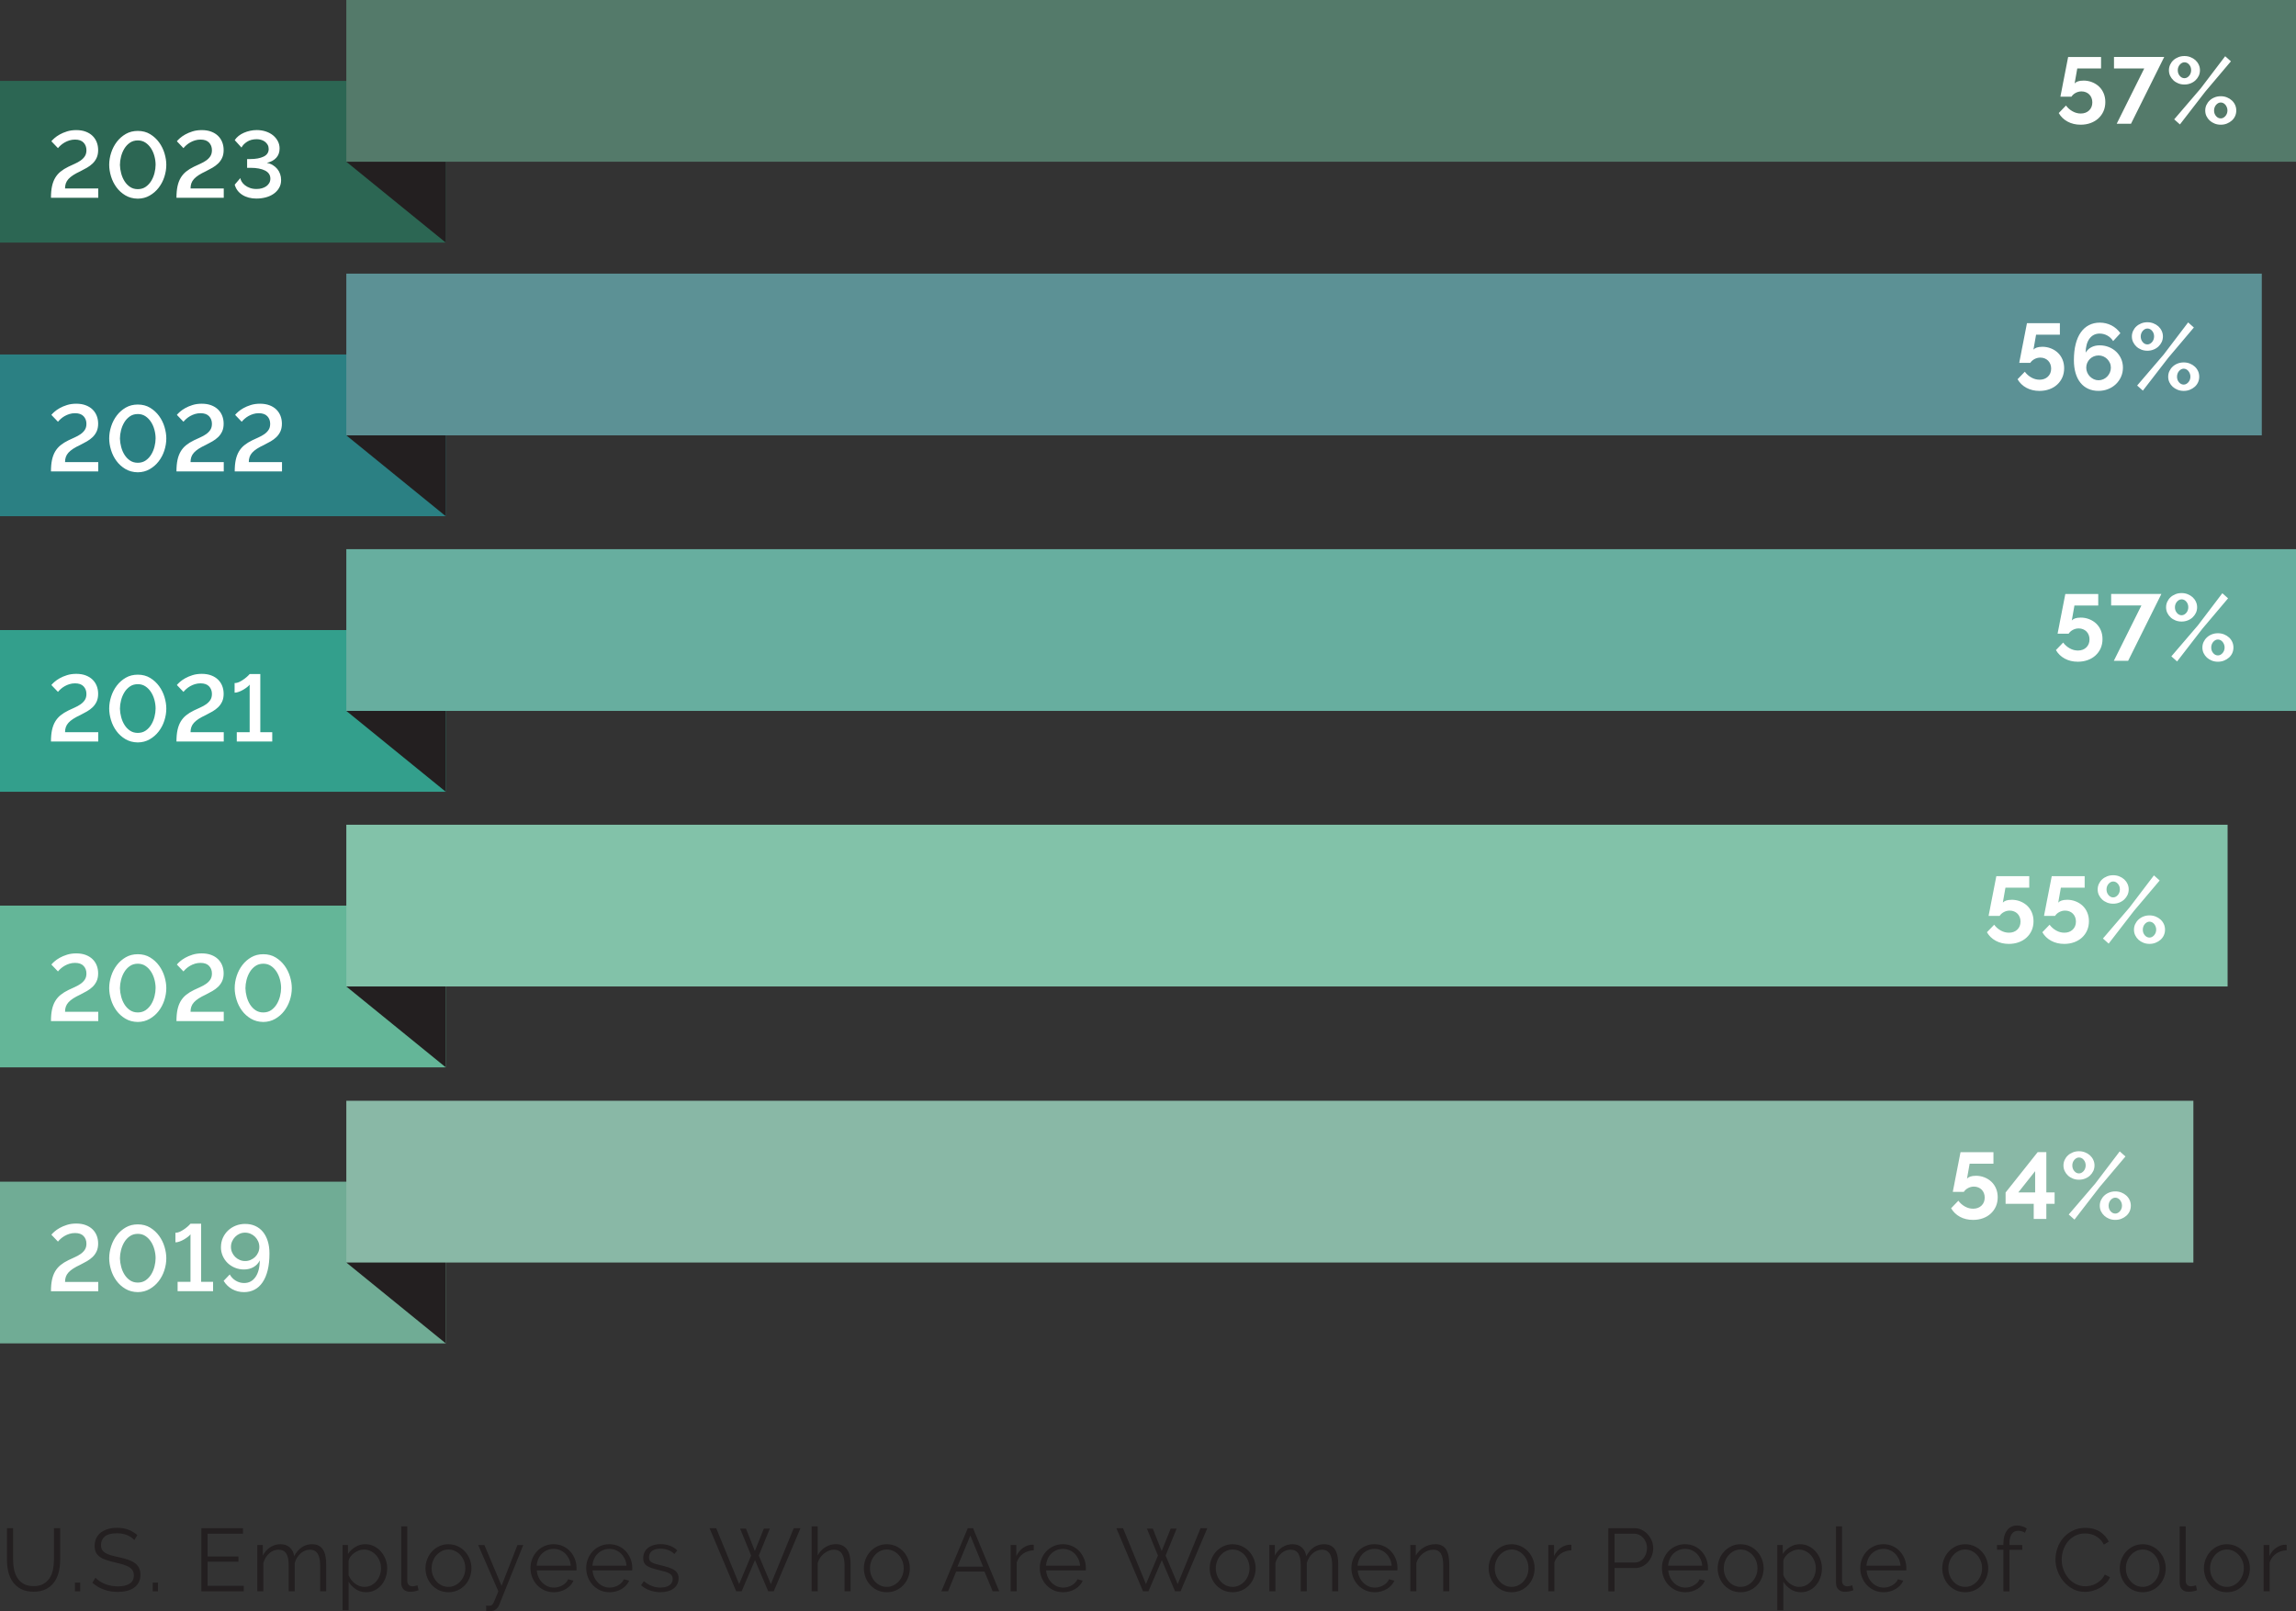 <?xml version="1.0" encoding="UTF-8"?>
<svg id="Layer_1" data-name="Layer 1" xmlns="http://www.w3.org/2000/svg" viewBox="0 0 1001.48 702.7">
  <rect x="0" y="0" width="1001.48" height="702.7" fill="#333333" stroke="none"/>
  <g>
    <path d="M14.62,691.8c1.73,0,3.17-.33,4.32-.99s2.07-1.52,2.75-2.6c.68-1.07,1.16-2.29,1.43-3.67.27-1.37.41-2.75.41-4.15v-13.88h2.71v13.88c0,1.86-.21,3.62-.62,5.29-.41,1.67-1.08,3.13-2,4.4-.92,1.27-2.11,2.27-3.59,3.02s-3.27,1.12-5.39,1.12-4-.39-5.49-1.18c-1.49-.79-2.68-1.83-3.59-3.12-.91-1.29-1.55-2.77-1.94-4.42-.39-1.65-.58-3.36-.58-5.12v-13.88h2.68v13.88c0,1.45.14,2.86.43,4.23.28,1.37.77,2.58,1.45,3.64.68,1.06,1.6,1.91,2.73,2.56,1.14.65,2.56.97,4.27.97Z" fill="#231f20" stroke-width="0"/>
    <path d="M32.69,694.05v-3.8h2.29v3.8h-2.29Z" fill="#231f20" stroke-width="0"/>
    <path d="M58.56,671.68c-.78-.88-1.81-1.59-3.1-2.13-1.29-.54-2.77-.81-4.42-.81-2.43,0-4.2.46-5.31,1.38-1.11.92-1.67,2.17-1.67,3.74,0,.83.15,1.51.45,2.04.3.53.76.99,1.38,1.38s1.42.72,2.38,1.01,2.11.57,3.43.85c1.47.31,2.8.66,3.98,1.05,1.18.39,2.18.87,3.01,1.45.83.58,1.46,1.29,1.9,2.11.44.83.66,1.86.66,3.1s-.25,2.37-.74,3.3c-.49.93-1.18,1.71-2.06,2.33-.88.62-1.93,1.08-3.14,1.38-1.22.3-2.55.45-3.99.45-4.27,0-7.95-1.33-11.05-3.99l1.36-2.21c.49.52,1.08,1.01,1.76,1.47.69.46,1.45.87,2.29,1.22.84.35,1.74.62,2.7.81.96.19,1.96.29,3.02.29,2.2,0,3.91-.39,5.14-1.18,1.23-.79,1.84-1.98,1.84-3.59,0-.85-.17-1.57-.52-2.15-.35-.58-.87-1.09-1.57-1.51-.7-.43-1.56-.79-2.6-1.11-1.03-.31-2.24-.62-3.61-.93-1.45-.34-2.71-.68-3.8-1.05s-2-.81-2.75-1.36c-.75-.54-1.31-1.2-1.69-1.96-.38-.76-.56-1.7-.56-2.81,0-1.27.24-2.4.72-3.39.48-.99,1.16-1.82,2.04-2.48.88-.66,1.91-1.16,3.1-1.51,1.19-.35,2.51-.52,3.96-.52,1.83,0,3.47.28,4.91.83,1.44.56,2.73,1.34,3.9,2.35l-1.32,2.17Z" fill="#231f20" stroke-width="0"/>
    <path d="M66.62,694.05v-3.8h2.29v3.8h-2.29Z" fill="#231f20" stroke-width="0"/>
    <path d="M106.33,691.65v2.4h-18.5v-27.53h18.15v2.4h-15.43v9.93h13.46v2.29h-13.46v10.51h15.78Z" fill="#231f20" stroke-width="0"/>
    <path d="M142.28,694.05h-2.64v-11.28c0-2.35-.38-4.08-1.12-5.2-.75-1.11-1.86-1.67-3.33-1.67-.78,0-1.51.14-2.19.43-.69.29-1.32.69-1.9,1.2-.58.52-1.09,1.13-1.53,1.84-.44.71-.78,1.49-1.01,2.35v12.33h-2.64v-11.28c0-2.4-.36-4.15-1.09-5.24-.72-1.09-1.84-1.63-3.33-1.63s-2.88.53-4.07,1.59c-1.19,1.06-2.04,2.46-2.56,4.19v12.37h-2.64v-20.2h2.4v4.58c.83-1.55,1.91-2.76,3.26-3.62s2.83-1.3,4.46-1.3,3.07.48,4.09,1.44c1.02.96,1.65,2.21,1.88,3.76,1.89-3.46,4.49-5.2,7.79-5.2,1.14,0,2.1.21,2.89.62.79.41,1.42,1,1.9,1.76.48.76.83,1.68,1.05,2.75.22,1.07.33,2.27.33,3.59v11.83Z" fill="#231f20" stroke-width="0"/>
    <path d="M159.73,694.44c-1.71,0-3.21-.43-4.52-1.3-1.31-.87-2.36-1.96-3.16-3.28v12.45h-2.64v-28.46h2.37v3.92c.83-1.27,1.9-2.29,3.22-3.08,1.32-.79,2.75-1.18,4.3-1.18,1.4,0,2.68.29,3.84.87,1.16.58,2.17,1.36,3.02,2.33.85.97,1.52,2.09,2,3.35.48,1.27.72,2.57.72,3.92,0,1.42-.22,2.77-.66,4.03-.44,1.27-1.07,2.38-1.88,3.33-.81.96-1.78,1.71-2.91,2.27s-2.36.83-3.7.83ZM158.99,692.11c1.09,0,2.07-.23,2.97-.7.89-.47,1.65-1.08,2.29-1.84.63-.76,1.12-1.63,1.45-2.6.34-.97.5-1.97.5-3,0-1.09-.19-2.12-.58-3.1s-.92-1.85-1.59-2.6c-.67-.75-1.47-1.34-2.39-1.78s-1.91-.66-2.97-.66c-.67,0-1.38.14-2.11.41s-1.42.63-2.06,1.09c-.63.45-1.18.98-1.63,1.59-.45.61-.73,1.25-.83,1.92v6.21c.31.72.7,1.4,1.18,2.02.48.62,1.02,1.16,1.63,1.61.61.45,1.26.81,1.96,1.07.7.26,1.42.39,2.17.39Z" fill="#231f20" stroke-width="0"/>
    <path d="M175,665.74h2.64v23.73c0,.75.21,1.34.62,1.76.41.43.99.64,1.74.64.28,0,.62-.04,1.01-.12.39-.08.75-.18,1.09-.31l.47,2.13c-.49.21-1.09.38-1.8.5-.71.13-1.33.19-1.84.19-1.22,0-2.17-.34-2.87-1.03-.7-.68-1.05-1.65-1.05-2.89v-24.62Z" fill="#231f20" stroke-width="0"/>
    <path d="M195.59,694.44c-1.47,0-2.82-.28-4.03-.83-1.22-.56-2.27-1.31-3.16-2.27-.89-.96-1.58-2.07-2.07-3.33-.49-1.27-.74-2.6-.74-3.99s.25-2.77.76-4.03c.5-1.27,1.2-2.38,2.09-3.33.89-.96,1.95-1.72,3.16-2.29,1.21-.57,2.55-.85,3.99-.85s2.79.29,4.01.85c1.23.57,2.29,1.33,3.18,2.29.89.96,1.59,2.07,2.09,3.33.5,1.27.76,2.61.76,4.03s-.25,2.73-.74,3.99c-.49,1.27-1.18,2.38-2.07,3.33-.89.96-1.95,1.71-3.18,2.27-1.23.56-2.58.83-4.05.83ZM188.27,684.05c0,1.14.19,2.19.58,3.16.39.97.91,1.82,1.57,2.56.66.74,1.43,1.31,2.33,1.73.89.41,1.84.62,2.85.62s1.96-.21,2.85-.64c.89-.43,1.67-1.01,2.35-1.75.67-.74,1.2-1.6,1.59-2.58s.58-2.04.58-3.18-.19-2.17-.58-3.16c-.39-.99-.92-1.86-1.59-2.6-.67-.74-1.45-1.32-2.35-1.75-.89-.43-1.84-.64-2.85-.64s-1.95.21-2.83.64-1.65,1.01-2.33,1.76-1.2,1.62-1.59,2.62c-.39,1-.58,2.06-.58,3.2Z" fill="#231f20" stroke-width="0"/>
    <path d="M212.07,700.26c.21.03.41.04.6.06.19.01.38.02.56.02.47,0,.83-.07,1.11-.19.27-.13.54-.41.79-.85.26-.44.55-1.07.87-1.9.32-.83.78-1.94,1.38-3.33l-8.8-20.2h2.71l7.48,17.76,6.94-17.76h2.52l-10.47,26.06c-.28.75-.76,1.4-1.42,1.96-.66.56-1.56.83-2.69.83-.26,0-.5,0-.74-.02s-.52-.04-.85-.1v-2.33Z" fill="#231f20" stroke-width="0"/>
    <path d="M241.51,694.44c-1.47,0-2.82-.28-4.05-.83-1.23-.56-2.29-1.32-3.2-2.29-.91-.97-1.61-2.09-2.11-3.35-.5-1.27-.76-2.62-.76-4.07s.25-2.76.76-4.01c.5-1.25,1.2-2.35,2.09-3.3.89-.94,1.96-1.69,3.2-2.25,1.24-.56,2.58-.83,4.03-.83s2.82.28,4.05.83c1.23.56,2.28,1.31,3.16,2.27.88.96,1.56,2.06,2.06,3.3.49,1.24.74,2.56.74,3.96v.62c0,.21-.01.35-.04.43h-17.29c.08,1.09.33,2.09.76,3,.43.92.98,1.71,1.65,2.38.67.67,1.44,1.2,2.31,1.57.87.38,1.79.56,2.77.56.65,0,1.29-.09,1.94-.27.65-.18,1.24-.43,1.78-.74.54-.31,1.03-.69,1.47-1.14.44-.45.78-.95,1.01-1.49l2.29.62c-.31.75-.75,1.43-1.32,2.04-.57.61-1.23,1.14-1.98,1.59-.75.45-1.58.8-2.48,1.05-.91.25-1.85.37-2.83.37ZM248.95,682.88c-.08-1.09-.33-2.08-.76-2.97-.43-.89-.97-1.66-1.63-2.31s-1.42-1.15-2.29-1.51c-.87-.36-1.79-.54-2.77-.54s-1.91.18-2.79.54c-.88.36-1.65.87-2.31,1.51s-1.19,1.42-1.59,2.33c-.4.91-.64,1.89-.72,2.95h14.85Z" fill="#231f20" stroke-width="0"/>
    <path d="M265.82,694.44c-1.47,0-2.82-.28-4.05-.83-1.23-.56-2.29-1.32-3.2-2.29-.91-.97-1.61-2.09-2.11-3.35-.5-1.27-.76-2.62-.76-4.07s.25-2.76.76-4.01c.5-1.25,1.2-2.35,2.09-3.3.89-.94,1.96-1.69,3.2-2.25,1.24-.56,2.58-.83,4.03-.83s2.82.28,4.05.83c1.23.56,2.28,1.31,3.16,2.27.88.96,1.56,2.06,2.06,3.3.49,1.24.74,2.56.74,3.96v.62c0,.21-.01.35-.04.43h-17.29c.08,1.09.33,2.09.76,3,.43.92.98,1.71,1.65,2.38.67.67,1.44,1.2,2.31,1.57.87.38,1.79.56,2.77.56.65,0,1.29-.09,1.94-.27.65-.18,1.24-.43,1.78-.74.54-.31,1.03-.69,1.47-1.14.44-.45.78-.95,1.01-1.49l2.29.62c-.31.75-.75,1.43-1.32,2.04-.57.61-1.23,1.14-1.98,1.59-.75.45-1.58.8-2.48,1.05-.91.25-1.85.37-2.83.37ZM273.27,682.88c-.08-1.09-.33-2.08-.76-2.97-.43-.89-.97-1.66-1.63-2.31s-1.42-1.15-2.29-1.51c-.87-.36-1.79-.54-2.77-.54s-1.91.18-2.79.54c-.88.36-1.65.87-2.31,1.51s-1.19,1.42-1.59,2.33c-.4.91-.64,1.89-.72,2.95h14.85Z" fill="#231f20" stroke-width="0"/>
    <path d="M288.12,694.44c-1.58,0-3.12-.26-4.61-.78-1.5-.52-2.79-1.27-3.88-2.25l1.2-1.78c1.14.93,2.29,1.63,3.47,2.09,1.18.47,2.44.7,3.78.7,1.63,0,2.93-.33,3.9-.99.97-.66,1.45-1.6,1.45-2.81,0-.57-.13-1.04-.39-1.42-.26-.37-.64-.7-1.14-.99-.5-.28-1.14-.54-1.9-.76-.76-.22-1.65-.45-2.66-.68-1.16-.28-2.17-.57-3.02-.85-.85-.28-1.56-.61-2.11-.97-.56-.36-.97-.81-1.24-1.34-.27-.53-.41-1.2-.41-2,0-1.01.2-1.9.6-2.68.4-.78.94-1.42,1.63-1.92.68-.5,1.49-.89,2.4-1.14.92-.26,1.89-.39,2.93-.39,1.55,0,2.96.25,4.23.76,1.27.5,2.29,1.17,3.06,2l-1.28,1.55c-.75-.78-1.66-1.36-2.73-1.75s-2.19-.58-3.35-.58c-.7,0-1.34.07-1.94.21-.6.14-1.12.37-1.57.68-.45.31-.81.7-1.07,1.18s-.39,1.04-.39,1.69c0,.54.09.98.27,1.32.18.34.48.63.89.87.41.25.94.46,1.57.66.63.19,1.4.39,2.31.6,1.29.31,2.43.62,3.41.93.98.31,1.8.67,2.46,1.09.66.41,1.16.92,1.49,1.51.34.59.5,1.32.5,2.17,0,1.86-.71,3.33-2.13,4.42-1.42,1.09-3.33,1.63-5.74,1.63Z" fill="#231f20" stroke-width="0"/>
    <path d="M322.82,666.71h2.56l3.88,9.77,3.92-9.77h2.6l-4.81,11.75,5.27,12.45,9.97-24.39h2.95l-11.67,27.53h-2.4l-5.78-13.61-5.82,13.61h-2.37l-11.63-27.53h2.91l10,24.39,5.23-12.45-4.81-11.75Z" fill="#231f20" stroke-width="0"/>
    <path d="M371.02,694.05h-2.64v-11.28c0-2.3-.39-4.02-1.18-5.16s-1.95-1.71-3.47-1.71c-.75,0-1.49.15-2.23.45-.74.3-1.43.71-2.07,1.22-.65.52-1.21,1.12-1.69,1.82-.48.7-.83,1.46-1.07,2.29v12.37h-2.64v-28.31h2.64v12.68c.8-1.52,1.91-2.73,3.33-3.61,1.42-.88,2.96-1.32,4.61-1.32,1.16,0,2.15.21,2.95.64.8.43,1.46,1.02,1.98,1.78.52.76.89,1.68,1.12,2.75.23,1.07.35,2.25.35,3.55v11.83Z" fill="#231f20" stroke-width="0"/>
    <path d="M386.81,694.44c-1.47,0-2.82-.28-4.03-.83-1.22-.56-2.27-1.31-3.16-2.27-.89-.96-1.58-2.07-2.07-3.33-.49-1.27-.74-2.6-.74-3.99s.25-2.77.76-4.03c.5-1.27,1.2-2.38,2.09-3.33.89-.96,1.95-1.72,3.16-2.29,1.21-.57,2.55-.85,3.99-.85s2.79.29,4.01.85c1.23.57,2.29,1.33,3.18,2.29.89.96,1.59,2.07,2.09,3.33.5,1.27.76,2.61.76,4.03s-.25,2.73-.74,3.99c-.49,1.27-1.18,2.38-2.07,3.33-.89.96-1.95,1.71-3.18,2.27-1.23.56-2.58.83-4.05.83ZM379.48,684.05c0,1.14.19,2.19.58,3.16.39.97.91,1.82,1.57,2.56.66.74,1.43,1.31,2.33,1.73.89.41,1.84.62,2.85.62s1.96-.21,2.85-.64c.89-.43,1.67-1.01,2.35-1.75.67-.74,1.2-1.6,1.59-2.58s.58-2.04.58-3.18-.19-2.17-.58-3.16c-.39-.99-.92-1.86-1.59-2.6-.67-.74-1.45-1.32-2.35-1.75-.89-.43-1.84-.64-2.85-.64s-1.95.21-2.83.64-1.65,1.01-2.33,1.76-1.2,1.62-1.59,2.62c-.39,1-.58,2.06-.58,3.2Z" fill="#231f20" stroke-width="0"/>
    <path d="M422.13,666.52h2.29l11.44,27.53h-2.87l-3.57-8.61h-12.37l-3.53,8.61h-2.91l11.52-27.53ZM428.8,683.31l-5.55-13.61-5.62,13.61h11.17Z" fill="#231f20" stroke-width="0"/>
    <path d="M450.9,676.17c-1.78.05-3.33.54-4.65,1.47s-2.25,2.21-2.79,3.84v12.56h-2.64v-20.2h2.48v4.85c.75-1.55,1.76-2.77,3.02-3.64,1.27-.88,2.62-1.32,4.07-1.32.21,0,.37.01.5.04v2.4Z" fill="#231f20" stroke-width="0"/>
    <path d="M463.66,694.44c-1.47,0-2.82-.28-4.05-.83-1.23-.56-2.29-1.32-3.2-2.29-.91-.97-1.61-2.09-2.11-3.35-.5-1.27-.76-2.62-.76-4.07s.25-2.76.76-4.01c.5-1.25,1.2-2.35,2.09-3.3.89-.94,1.96-1.69,3.2-2.25,1.24-.56,2.58-.83,4.03-.83s2.82.28,4.05.83c1.23.56,2.28,1.31,3.16,2.27.88.96,1.56,2.06,2.06,3.3.49,1.24.74,2.56.74,3.96v.62c0,.21-.01.35-.04.43h-17.29c.08,1.09.33,2.09.76,3,.43.92.98,1.71,1.65,2.38.67.67,1.44,1.2,2.31,1.57.87.38,1.79.56,2.77.56.65,0,1.29-.09,1.94-.27.65-.18,1.24-.43,1.78-.74.54-.31,1.03-.69,1.47-1.14.44-.45.78-.95,1.01-1.49l2.29.62c-.31.75-.75,1.43-1.32,2.04-.57.61-1.23,1.14-1.98,1.59-.75.45-1.58.8-2.48,1.05-.91.25-1.85.37-2.83.37ZM471.11,682.88c-.08-1.09-.33-2.08-.76-2.97-.43-.89-.97-1.66-1.63-2.31s-1.42-1.15-2.29-1.51c-.87-.36-1.79-.54-2.77-.54s-1.91.18-2.79.54c-.88.36-1.65.87-2.31,1.51s-1.19,1.42-1.59,2.33c-.4.91-.64,1.89-.72,2.95h14.85Z" fill="#231f20" stroke-width="0"/>
    <path d="M500.27,666.71h2.56l3.88,9.77,3.92-9.77h2.6l-4.81,11.75,5.27,12.45,9.97-24.39h2.95l-11.67,27.53h-2.4l-5.78-13.61-5.82,13.61h-2.37l-11.63-27.53h2.91l10,24.39,5.23-12.45-4.81-11.75Z" fill="#231f20" stroke-width="0"/>
    <path d="M537.65,694.44c-1.47,0-2.82-.28-4.03-.83-1.22-.56-2.27-1.31-3.16-2.27-.89-.96-1.58-2.07-2.07-3.33-.49-1.27-.74-2.6-.74-3.99s.25-2.77.76-4.03c.5-1.27,1.2-2.38,2.09-3.33.89-.96,1.95-1.72,3.16-2.29,1.21-.57,2.55-.85,3.99-.85s2.79.29,4.01.85c1.23.57,2.29,1.33,3.18,2.29.89.96,1.59,2.07,2.09,3.33.5,1.27.76,2.61.76,4.03s-.25,2.73-.74,3.99c-.49,1.27-1.18,2.38-2.07,3.33-.89.96-1.95,1.71-3.18,2.27-1.23.56-2.58.83-4.05.83ZM530.32,684.05c0,1.14.19,2.19.58,3.16.39.97.91,1.82,1.57,2.56.66.74,1.43,1.31,2.33,1.73.89.41,1.84.62,2.85.62s1.96-.21,2.85-.64c.89-.43,1.67-1.01,2.35-1.75.67-.74,1.2-1.6,1.59-2.58s.58-2.04.58-3.18-.19-2.17-.58-3.16c-.39-.99-.92-1.86-1.59-2.6-.67-.74-1.45-1.32-2.35-1.75-.89-.43-1.84-.64-2.85-.64s-1.95.21-2.83.64-1.65,1.01-2.33,1.76-1.2,1.62-1.59,2.62c-.39,1-.58,2.06-.58,3.2Z" fill="#231f20" stroke-width="0"/>
    <path d="M583.72,694.05h-2.64v-11.28c0-2.35-.38-4.08-1.12-5.2-.75-1.11-1.86-1.67-3.33-1.67-.78,0-1.51.14-2.19.43-.69.29-1.32.69-1.9,1.2-.58.52-1.09,1.13-1.53,1.84-.44.71-.78,1.49-1.01,2.35v12.33h-2.64v-11.28c0-2.4-.36-4.15-1.09-5.24-.72-1.09-1.84-1.63-3.33-1.63s-2.88.53-4.07,1.59c-1.19,1.06-2.04,2.46-2.56,4.19v12.37h-2.64v-20.2h2.4v4.58c.83-1.55,1.91-2.76,3.26-3.62s2.83-1.3,4.46-1.3,3.07.48,4.09,1.44c1.02.96,1.65,2.21,1.88,3.76,1.89-3.46,4.49-5.2,7.79-5.2,1.14,0,2.1.21,2.89.62.79.41,1.42,1,1.9,1.76.48.76.83,1.68,1.05,2.75.22,1.07.33,2.27.33,3.59v11.83Z" fill="#231f20" stroke-width="0"/>
    <path d="M599.58,694.44c-1.47,0-2.82-.28-4.05-.83-1.23-.56-2.29-1.32-3.2-2.29-.91-.97-1.61-2.09-2.11-3.35-.5-1.27-.76-2.62-.76-4.07s.25-2.76.76-4.01c.5-1.25,1.2-2.35,2.09-3.3.89-.94,1.96-1.69,3.2-2.25,1.24-.56,2.58-.83,4.03-.83s2.82.28,4.05.83c1.23.56,2.28,1.31,3.16,2.27.88.96,1.56,2.06,2.06,3.3.49,1.24.74,2.56.74,3.96v.62c0,.21-.01.35-.04.43h-17.29c.08,1.09.33,2.09.76,3,.43.92.98,1.71,1.65,2.38.67.67,1.44,1.2,2.31,1.57.87.38,1.79.56,2.77.56.65,0,1.29-.09,1.94-.27.65-.18,1.24-.43,1.78-.74.54-.31,1.03-.69,1.47-1.14.44-.45.78-.95,1.01-1.49l2.29.62c-.31.75-.75,1.43-1.32,2.04-.57.61-1.23,1.14-1.98,1.59-.75.45-1.58.8-2.48,1.05-.91.25-1.85.37-2.83.37ZM607.02,682.88c-.08-1.09-.33-2.08-.76-2.97-.43-.89-.97-1.66-1.63-2.31s-1.42-1.15-2.29-1.51c-.87-.36-1.79-.54-2.77-.54s-1.91.18-2.79.54c-.88.36-1.65.87-2.31,1.51s-1.19,1.42-1.59,2.33c-.4.91-.64,1.89-.72,2.95h14.85Z" fill="#231f20" stroke-width="0"/>
    <path d="M632.15,694.05h-2.64v-11.28c0-2.4-.36-4.15-1.07-5.24-.71-1.09-1.8-1.63-3.28-1.63-.78,0-1.55.14-2.33.43-.78.29-1.49.69-2.15,1.2-.66.52-1.25,1.13-1.76,1.84-.52.71-.89,1.48-1.12,2.31v12.37h-2.64v-20.2h2.4v4.58c.83-1.47,2.01-2.66,3.55-3.57,1.54-.9,3.21-1.36,5.02-1.36,1.11,0,2.06.21,2.83.62.78.41,1.4,1,1.86,1.75s.8,1.67,1.01,2.75c.21,1.09.31,2.29.31,3.61v11.83Z" fill="#231f20" stroke-width="0"/>
    <path d="M659.33,694.44c-1.47,0-2.82-.28-4.03-.83-1.22-.56-2.27-1.31-3.16-2.27-.89-.96-1.58-2.07-2.07-3.33-.49-1.27-.74-2.6-.74-3.99s.25-2.77.76-4.03c.5-1.27,1.2-2.38,2.09-3.33.89-.96,1.95-1.72,3.16-2.29,1.21-.57,2.55-.85,3.99-.85s2.79.29,4.01.85c1.23.57,2.29,1.33,3.18,2.29.89.96,1.59,2.07,2.09,3.33.5,1.27.76,2.61.76,4.03s-.25,2.73-.74,3.99c-.49,1.27-1.18,2.38-2.07,3.33-.89.96-1.95,1.71-3.18,2.27-1.23.56-2.58.83-4.05.83ZM652,684.05c0,1.14.19,2.19.58,3.16.39.97.91,1.82,1.57,2.56.66.74,1.43,1.31,2.33,1.73.89.41,1.84.62,2.85.62s1.96-.21,2.85-.64c.89-.43,1.67-1.01,2.35-1.75.67-.74,1.2-1.6,1.59-2.58s.58-2.04.58-3.18-.19-2.17-.58-3.16c-.39-.99-.92-1.86-1.59-2.6-.67-.74-1.45-1.32-2.35-1.75-.89-.43-1.84-.64-2.85-.64s-1.95.21-2.83.64-1.65,1.01-2.33,1.76-1.2,1.62-1.59,2.62c-.39,1-.58,2.06-.58,3.2Z" fill="#231f20" stroke-width="0"/>
    <path d="M685.43,676.17c-1.78.05-3.33.54-4.65,1.47s-2.25,2.21-2.79,3.84v12.56h-2.64v-20.2h2.48v4.85c.75-1.55,1.76-2.77,3.02-3.64,1.27-.88,2.62-1.32,4.07-1.32.21,0,.37.01.5.04v2.4Z" fill="#231f20" stroke-width="0"/>
    <path d="M701.52,694.05v-27.53h11.4c1.19,0,2.28.25,3.28.76.99.5,1.85,1.16,2.58,1.98.72.81,1.29,1.74,1.71,2.77.41,1.04.62,2.08.62,3.14,0,1.14-.19,2.23-.58,3.28-.39,1.05-.93,1.97-1.63,2.77-.7.8-1.53,1.45-2.5,1.94-.97.49-2.05.74-3.24.74h-8.92v10.16h-2.71ZM704.24,681.49h8.8c.8,0,1.53-.17,2.19-.52.66-.35,1.22-.81,1.69-1.4.47-.58.83-1.25,1.09-2.02.26-.76.39-1.56.39-2.38s-.15-1.66-.45-2.42c-.3-.76-.7-1.43-1.2-2-.5-.57-1.1-1.01-1.78-1.34-.69-.32-1.4-.48-2.15-.48h-8.57v12.56Z" fill="#231f20" stroke-width="0"/>
    <path d="M735.03,694.44c-1.47,0-2.82-.28-4.05-.83-1.23-.56-2.29-1.32-3.2-2.29-.91-.97-1.61-2.09-2.11-3.35-.5-1.27-.76-2.62-.76-4.07s.25-2.76.76-4.01c.5-1.25,1.2-2.35,2.09-3.3.89-.94,1.96-1.69,3.2-2.25,1.24-.56,2.58-.83,4.03-.83s2.82.28,4.05.83c1.23.56,2.28,1.31,3.16,2.27.88.96,1.56,2.06,2.06,3.3.49,1.24.74,2.56.74,3.96v.62c0,.21-.01.35-.04.43h-17.29c.08,1.09.33,2.09.76,3,.43.92.98,1.71,1.65,2.38.67.67,1.44,1.2,2.31,1.57.87.38,1.79.56,2.77.56.65,0,1.29-.09,1.94-.27.65-.18,1.24-.43,1.78-.74.54-.31,1.03-.69,1.47-1.14.44-.45.78-.95,1.01-1.49l2.29.62c-.31.75-.75,1.43-1.32,2.04-.57.61-1.23,1.14-1.98,1.59-.75.45-1.58.8-2.48,1.05-.91.25-1.85.37-2.83.37ZM742.47,682.88c-.08-1.09-.33-2.08-.76-2.97-.43-.89-.97-1.66-1.63-2.31s-1.42-1.15-2.29-1.51c-.87-.36-1.79-.54-2.77-.54s-1.91.18-2.79.54c-.88.36-1.65.87-2.31,1.51s-1.19,1.42-1.59,2.33c-.4.91-.64,1.89-.72,2.95h14.85Z" fill="#231f20" stroke-width="0"/>
    <path d="M759.22,694.44c-1.47,0-2.82-.28-4.03-.83-1.22-.56-2.27-1.31-3.16-2.27-.89-.96-1.58-2.07-2.07-3.33-.49-1.27-.74-2.6-.74-3.99s.25-2.77.76-4.03c.5-1.27,1.2-2.38,2.09-3.33.89-.96,1.95-1.72,3.16-2.29,1.21-.57,2.55-.85,3.99-.85s2.79.29,4.01.85c1.23.57,2.29,1.33,3.18,2.29.89.96,1.59,2.07,2.09,3.33.5,1.27.76,2.61.76,4.03s-.25,2.73-.74,3.99c-.49,1.27-1.18,2.38-2.07,3.33-.89.96-1.95,1.71-3.18,2.27-1.23.56-2.58.83-4.05.83ZM751.89,684.05c0,1.14.19,2.19.58,3.16.39.97.91,1.82,1.57,2.56.66.74,1.43,1.31,2.33,1.73.89.41,1.84.62,2.85.62s1.96-.21,2.85-.64c.89-.43,1.67-1.01,2.35-1.75.67-.74,1.2-1.6,1.59-2.58s.58-2.04.58-3.18-.19-2.17-.58-3.16c-.39-.99-.92-1.86-1.59-2.6-.67-.74-1.45-1.32-2.35-1.75-.89-.43-1.84-.64-2.85-.64s-1.95.21-2.83.64-1.65,1.01-2.33,1.76-1.2,1.62-1.59,2.62c-.39,1-.58,2.06-.58,3.2Z" fill="#231f20" stroke-width="0"/>
    <path d="M785.55,694.44c-1.71,0-3.21-.43-4.52-1.3-1.31-.87-2.36-1.96-3.16-3.28v12.45h-2.64v-28.46h2.37v3.92c.83-1.27,1.9-2.29,3.22-3.08,1.32-.79,2.75-1.18,4.3-1.18,1.4,0,2.68.29,3.84.87,1.16.58,2.17,1.36,3.02,2.33.85.97,1.52,2.09,2,3.35.48,1.27.72,2.57.72,3.92,0,1.42-.22,2.77-.66,4.03-.44,1.27-1.07,2.38-1.88,3.33-.81.96-1.78,1.71-2.91,2.27s-2.36.83-3.7.83ZM784.82,692.11c1.09,0,2.07-.23,2.97-.7.89-.47,1.65-1.08,2.29-1.84.63-.76,1.12-1.63,1.45-2.6.34-.97.5-1.97.5-3,0-1.09-.19-2.12-.58-3.1s-.92-1.85-1.59-2.6c-.67-.75-1.47-1.34-2.39-1.78s-1.91-.66-2.97-.66c-.67,0-1.38.14-2.11.41s-1.42.63-2.06,1.09c-.63.45-1.18.98-1.63,1.59-.45.61-.73,1.25-.83,1.92v6.21c.31.72.7,1.4,1.18,2.02.48.62,1.02,1.16,1.63,1.61.61.45,1.26.81,1.96,1.07.7.26,1.42.39,2.17.39Z" fill="#231f20" stroke-width="0"/>
    <path d="M800.83,665.74h2.64v23.73c0,.75.21,1.34.62,1.76.41.43.99.64,1.74.64.28,0,.62-.04,1.01-.12.39-.08.75-.18,1.09-.31l.47,2.13c-.49.21-1.09.38-1.8.5-.71.13-1.33.19-1.84.19-1.22,0-2.17-.34-2.87-1.03-.7-.68-1.05-1.65-1.05-2.89v-24.62Z" fill="#231f20" stroke-width="0"/>
    <path d="M821.54,694.44c-1.47,0-2.82-.28-4.05-.83-1.23-.56-2.29-1.32-3.2-2.29-.91-.97-1.61-2.09-2.11-3.35-.5-1.27-.76-2.62-.76-4.07s.25-2.76.76-4.01c.5-1.25,1.2-2.35,2.09-3.3.89-.94,1.96-1.69,3.2-2.25,1.24-.56,2.58-.83,4.03-.83s2.82.28,4.05.83c1.23.56,2.28,1.31,3.16,2.27.88.96,1.56,2.06,2.06,3.3.49,1.24.74,2.56.74,3.96v.62c0,.21-.01.35-.04.43h-17.29c.08,1.09.33,2.09.76,3,.43.92.98,1.71,1.65,2.38.67.67,1.44,1.2,2.31,1.57.87.38,1.79.56,2.77.56.65,0,1.29-.09,1.94-.27.65-.18,1.24-.43,1.78-.74.54-.31,1.03-.69,1.47-1.14.44-.45.78-.95,1.01-1.49l2.29.62c-.31.75-.75,1.43-1.32,2.04-.57.61-1.23,1.14-1.98,1.59-.75.45-1.58.8-2.48,1.05-.91.25-1.85.37-2.83.37ZM828.98,682.88c-.08-1.09-.33-2.08-.76-2.97-.43-.89-.97-1.66-1.63-2.31s-1.42-1.15-2.29-1.51c-.87-.36-1.79-.54-2.77-.54s-1.91.18-2.79.54c-.88.36-1.65.87-2.31,1.51s-1.19,1.42-1.59,2.33c-.4.91-.64,1.89-.72,2.95h14.85Z" fill="#231f20" stroke-width="0"/>
    <path d="M857.18,694.44c-1.47,0-2.82-.28-4.03-.83-1.22-.56-2.27-1.31-3.16-2.27-.89-.96-1.58-2.07-2.07-3.33-.49-1.27-.74-2.6-.74-3.99s.25-2.77.76-4.03c.5-1.27,1.2-2.38,2.09-3.33.89-.96,1.95-1.72,3.16-2.29,1.21-.57,2.55-.85,3.99-.85s2.79.29,4.01.85c1.23.57,2.29,1.33,3.18,2.29.89.96,1.59,2.07,2.09,3.33.5,1.27.76,2.61.76,4.03s-.25,2.73-.74,3.99c-.49,1.27-1.18,2.38-2.07,3.33-.89.96-1.95,1.71-3.18,2.27-1.23.56-2.58.83-4.05.83ZM849.85,684.05c0,1.14.19,2.19.58,3.16.39.97.91,1.82,1.57,2.56.66.74,1.43,1.31,2.33,1.73.89.41,1.84.62,2.85.62s1.96-.21,2.85-.64c.89-.43,1.67-1.01,2.35-1.75.67-.74,1.2-1.6,1.59-2.58s.58-2.04.58-3.18-.19-2.17-.58-3.16c-.39-.99-.92-1.86-1.59-2.6-.67-.74-1.45-1.32-2.35-1.75-.89-.43-1.84-.64-2.85-.64s-1.95.21-2.83.64-1.65,1.01-2.33,1.76-1.2,1.62-1.59,2.62c-.39,1-.58,2.06-.58,3.2Z" fill="#231f20" stroke-width="0"/>
    <path d="M873.85,694.05v-18.11h-2.79v-2.09h2.79v-.54c0-2.48.53-4.43,1.59-5.84,1.06-1.41,2.51-2.11,4.34-2.11.8,0,1.58.12,2.33.35.75.23,1.4.54,1.94.93l-.81,1.9c-.36-.28-.81-.5-1.34-.66-.53-.16-1.07-.23-1.61-.23-1.24,0-2.19.48-2.83,1.44-.65.96-.97,2.34-.97,4.15v.62h5.58v2.09h-5.58v18.11h-2.64Z" fill="#231f20" stroke-width="0"/>
    <path d="M896.57,680.09c0-1.65.29-3.3.87-4.94.58-1.64,1.43-3.11,2.54-4.4,1.11-1.29,2.48-2.35,4.11-3.16,1.63-.81,3.48-1.22,5.55-1.22,2.46,0,4.56.56,6.3,1.67,1.75,1.11,3.03,2.56,3.86,4.34l-2.13,1.32c-.44-.9-.98-1.67-1.61-2.29-.63-.62-1.31-1.12-2.04-1.51-.72-.39-1.47-.67-2.25-.83s-1.54-.25-2.29-.25c-1.65,0-3.12.34-4.38,1.01-1.27.67-2.33,1.55-3.2,2.64s-1.52,2.31-1.96,3.67c-.44,1.36-.66,2.73-.66,4.13,0,1.53.26,2.99.79,4.38.53,1.4,1.25,2.63,2.17,3.7.92,1.07,2,1.93,3.26,2.56s2.62.95,4.09.95c.78,0,1.57-.1,2.38-.29.81-.19,1.6-.5,2.37-.93.76-.43,1.47-.96,2.11-1.59.65-.63,1.19-1.4,1.63-2.31l2.25,1.16c-.44,1.03-1.06,1.95-1.86,2.73-.8.79-1.69,1.45-2.68,2-.98.54-2.02.96-3.12,1.24-1.1.28-2.18.43-3.24.43-1.89,0-3.62-.41-5.2-1.24-1.58-.83-2.93-1.91-4.07-3.24-1.14-1.33-2.02-2.84-2.66-4.54-.63-1.69-.95-3.42-.95-5.18Z" fill="#231f20" stroke-width="0"/>
    <path d="M934.61,694.44c-1.47,0-2.82-.28-4.03-.83-1.22-.56-2.27-1.31-3.16-2.27-.89-.96-1.58-2.07-2.07-3.33-.49-1.27-.74-2.6-.74-3.99s.25-2.77.76-4.03c.5-1.27,1.2-2.38,2.09-3.33.89-.96,1.95-1.72,3.16-2.29,1.21-.57,2.55-.85,3.99-.85s2.79.29,4.01.85c1.23.57,2.29,1.33,3.18,2.29.89.96,1.59,2.07,2.09,3.33.5,1.27.76,2.61.76,4.03s-.25,2.73-.74,3.99c-.49,1.27-1.18,2.38-2.07,3.33-.89.96-1.95,1.71-3.18,2.27-1.23.56-2.58.83-4.05.83ZM927.28,684.05c0,1.14.19,2.19.58,3.16.39.97.91,1.82,1.57,2.56.66.74,1.43,1.31,2.33,1.73.89.41,1.84.62,2.85.62s1.96-.21,2.85-.64c.89-.43,1.67-1.01,2.35-1.75.67-.74,1.2-1.6,1.59-2.58s.58-2.04.58-3.18-.19-2.17-.58-3.16c-.39-.99-.92-1.86-1.59-2.6-.67-.74-1.45-1.32-2.35-1.75-.89-.43-1.84-.64-2.85-.64s-1.95.21-2.83.64-1.65,1.01-2.33,1.76-1.2,1.62-1.59,2.62c-.39,1-.58,2.06-.58,3.2Z" fill="#231f20" stroke-width="0"/>
    <path d="M950.74,665.74h2.64v23.73c0,.75.21,1.34.62,1.76.41.43,1,.64,1.75.64.28,0,.62-.04,1.01-.12.39-.08.75-.18,1.09-.31l.46,2.13c-.49.21-1.09.38-1.8.5s-1.33.19-1.84.19c-1.22,0-2.17-.34-2.87-1.03-.7-.68-1.05-1.65-1.05-2.89v-24.62Z" fill="#231f20" stroke-width="0"/>
    <path d="M971.33,694.44c-1.47,0-2.82-.28-4.03-.83-1.22-.56-2.27-1.31-3.16-2.27-.89-.96-1.58-2.07-2.08-3.33-.49-1.27-.74-2.6-.74-3.99s.25-2.77.76-4.03,1.2-2.38,2.09-3.33c.89-.96,1.95-1.72,3.16-2.29,1.21-.57,2.55-.85,3.99-.85s2.79.29,4.01.85c1.23.57,2.29,1.33,3.18,2.29.89.96,1.59,2.07,2.09,3.33.5,1.27.76,2.61.76,4.03s-.25,2.73-.74,3.99c-.49,1.27-1.18,2.38-2.08,3.33-.89.96-1.95,1.71-3.18,2.27-1.23.56-2.58.83-4.05.83ZM964.01,684.05c0,1.14.19,2.19.58,3.16.39.97.91,1.82,1.57,2.56.66.74,1.44,1.31,2.33,1.73.89.41,1.84.62,2.85.62s1.96-.21,2.85-.64c.89-.43,1.67-1.01,2.35-1.75.67-.74,1.2-1.6,1.59-2.58.39-.98.58-2.04.58-3.18s-.19-2.17-.58-3.16c-.39-.99-.92-1.86-1.59-2.6-.67-.74-1.45-1.32-2.35-1.75s-1.84-.64-2.85-.64-1.95.21-2.83.64c-.88.43-1.66,1.01-2.33,1.76s-1.2,1.62-1.59,2.62c-.39,1-.58,2.06-.58,3.2Z" fill="#231f20" stroke-width="0"/>
    <path d="M997.43,676.17c-1.78.05-3.33.54-4.65,1.47s-2.25,2.21-2.79,3.84v12.56h-2.64v-20.2h2.48v4.85c.75-1.55,1.76-2.77,3.02-3.64,1.27-.88,2.62-1.32,4.07-1.32.21,0,.38.01.5.04v2.4Z" fill="#231f20" stroke-width="0"/>
  </g>
  <rect y="515.39" width="194.44" height="70.53" fill="#70ac95" stroke-width="0"/>
  <polygon points="194.44 585.92 194.44 515.39 151.06 550.65 194.44 585.92" fill="#231f20" stroke-width="0"/>
  <rect x="151.06" y="480.1" width="805.66" height="70.55" fill="#89b8a6" stroke-width="0"/>
  <path d="M861.76,512.81c1.37,0,2.64.23,3.82.7,1.18.47,2.2,1.11,3.06,1.93.86.82,1.53,1.81,2.01,2.95.48,1.15.72,2.41.72,3.78,0,1.48-.27,2.82-.8,4.02-.53,1.2-1.28,2.24-2.24,3.12-.96.88-2.09,1.55-3.41,2.03-1.31.48-2.75.72-4.31.72-2.13,0-4.04-.45-5.7-1.35-1.67-.9-2.95-2.15-3.86-3.73l3.16-3.28c.79,1.07,1.76,1.92,2.89,2.54,1.13.63,2.32.94,3.55.94,1.48,0,2.69-.44,3.63-1.33.94-.89,1.42-2.07,1.42-3.55,0-.68-.12-1.32-.35-1.91-.23-.59-.56-1.09-.98-1.52-.42-.42-.92-.75-1.5-.98-.57-.23-1.2-.35-1.89-.35-.88,0-1.71.21-2.5.62-.79.41-1.42.97-1.89,1.68h-4.8c0-.08.05-.39.16-.92.11-.53.25-1.22.41-2.05.16-.83.34-1.76.53-2.79.19-1.03.4-2.07.62-3.14.49-2.49,1.04-5.29,1.64-8.41h14.36v5.01h-10.38l-1.15,6.52c.33-.38.81-.68,1.44-.9.63-.22,1.41-.33,2.34-.33ZM887.08,531.64v-6.61h-12.27v-4.92l13.99-17.6h3.78v17.56h3.61v4.97h-3.61v6.61h-5.5ZM880.35,520.07h7.35v-9.27l-7.35,9.27ZM906.82,514.53c-.96,0-1.85-.16-2.67-.49s-1.53-.77-2.13-1.33c-.6-.56-1.08-1.22-1.44-1.97-.36-.75-.53-1.57-.53-2.44s.18-1.65.53-2.42c.36-.77.83-1.42,1.44-1.97.6-.55,1.31-.98,2.13-1.31s1.71-.49,2.67-.49,1.81.16,2.65.49c.83.33,1.55.77,2.15,1.31.6.55,1.08,1.2,1.44,1.97.36.77.53,1.57.53,2.42s-.18,1.69-.53,2.44c-.36.75-.84,1.41-1.44,1.97-.6.56-1.32,1.01-2.15,1.33-.83.33-1.72.49-2.65.49ZM902.35,529.71l11.57-13.5,10.67-14.03,2.5,2.22-11.2,13.25-11.04,14.28-2.5-2.22ZM906.82,511.78c.41,0,.79-.1,1.13-.29.34-.19.65-.44.92-.76.27-.31.49-.68.64-1.11.15-.42.23-.87.23-1.33,0-.96-.29-1.77-.86-2.44-.57-.67-1.26-1.01-2.05-1.01-.41,0-.79.1-1.13.29-.34.19-.65.44-.92.76-.27.31-.49.68-.64,1.09-.15.41-.23.85-.23,1.31,0,.96.29,1.78.86,2.46.57.68,1.26,1.03,2.05,1.03ZM922.66,532.05c-.96,0-1.85-.16-2.67-.49-.82-.33-1.53-.77-2.13-1.31-.6-.55-1.08-1.2-1.44-1.95-.36-.75-.53-1.57-.53-2.44s.18-1.69.53-2.44c.36-.75.83-1.41,1.44-1.97.6-.56,1.31-1.01,2.13-1.33.82-.33,1.71-.49,2.67-.49s1.85.16,2.67.49c.82.33,1.54.77,2.15,1.33.62.56,1.09,1.22,1.44,1.97.34.75.51,1.57.51,2.44s-.17,1.69-.51,2.44c-.34.75-.82,1.4-1.44,1.95-.62.55-1.33.98-2.15,1.31-.82.33-1.71.49-2.67.49ZM922.66,529.3c.41,0,.79-.1,1.13-.29.34-.19.65-.44.92-.76.27-.31.49-.68.64-1.09.15-.41.23-.85.23-1.31,0-.49-.08-.95-.25-1.37-.16-.42-.38-.79-.64-1.11-.26-.31-.57-.56-.92-.74-.36-.18-.73-.27-1.11-.27-.41,0-.79.1-1.13.29-.34.19-.65.44-.92.76-.27.31-.49.68-.64,1.11-.15.42-.23.87-.23,1.33,0,.96.29,1.77.86,2.44.57.67,1.26,1.01,2.05,1.01Z" fill="#fff" stroke-width="0"/>
  <rect y="154.61" width="194.44" height="70.53" fill="#2b8083" stroke-width="0"/>
  <rect y="35.28" width="194.44" height="70.53" fill="#2c6653" stroke-width="0"/>
  <rect y="274.8" width="194.44" height="70.53" fill="#339f8c" stroke-width="0"/>
  <polygon points="194.44 345.33 194.44 274.8 151.06 310.06 194.44 345.33" fill="#231f20" stroke-width="0"/>
  <polygon points="194.44 225.14 194.44 154.62 151.06 189.87 194.44 225.14" fill="#231f20" stroke-width="0"/>
  <polygon points="194.44 105.81 194.44 35.28 151.06 70.54 194.44 105.81" fill="#231f20" stroke-width="0"/>
  <rect x="151.06" y="239.52" width="850.42" height="70.54" fill="#67ae9f" stroke-width="0"/>
  <rect x="151.06" y="119.34" width="835.5" height="70.54" fill="#5c9195" stroke-width="0"/>
  <rect x="151.06" width="850.42" height="70.54" fill="#547a6a" stroke-width="0"/>
  <path d="M907.47,269.36c1.37,0,2.64.23,3.82.7,1.18.47,2.2,1.11,3.06,1.93s1.53,1.81,2.01,2.95c.48,1.15.72,2.41.72,3.78,0,1.48-.27,2.82-.8,4.02-.53,1.2-1.28,2.24-2.24,3.12-.96.88-2.09,1.55-3.41,2.03-1.31.48-2.75.72-4.31.72-2.13,0-4.04-.45-5.7-1.35-1.67-.9-2.95-2.15-3.86-3.73l3.16-3.28c.79,1.07,1.76,1.92,2.89,2.54,1.13.63,2.32.94,3.55.94,1.48,0,2.69-.44,3.63-1.33.94-.89,1.42-2.07,1.42-3.55,0-.68-.12-1.32-.35-1.91-.23-.59-.56-1.09-.98-1.52-.42-.42-.92-.75-1.5-.98-.57-.23-1.2-.35-1.89-.35-.88,0-1.71.21-2.5.62-.79.41-1.42.97-1.89,1.68h-4.8c0-.08.05-.39.16-.92.11-.53.25-1.22.41-2.05.16-.83.34-1.76.53-2.79.19-1.03.4-2.07.62-3.14.49-2.49,1.04-5.29,1.64-8.41h14.36v5.01h-10.38l-1.15,6.52c.33-.38.81-.68,1.44-.9.63-.22,1.41-.33,2.34-.33ZM934.06,264.07h-13.21v-5.01h21.91l-14.49,29.14h-6.24l12.02-24.13ZM951.58,271.09c-.96,0-1.85-.16-2.67-.49-.82-.33-1.53-.77-2.13-1.33-.6-.56-1.08-1.22-1.44-1.97-.36-.75-.53-1.57-.53-2.44s.18-1.65.53-2.42c.36-.77.83-1.42,1.44-1.97.6-.55,1.31-.98,2.13-1.31.82-.33,1.71-.49,2.67-.49s1.81.16,2.65.49c.83.33,1.55.77,2.15,1.31.6.55,1.08,1.2,1.44,1.97.36.77.53,1.57.53,2.42s-.18,1.69-.53,2.44c-.36.75-.84,1.41-1.44,1.97-.6.56-1.32,1.01-2.15,1.33-.83.33-1.72.49-2.65.49ZM947.11,286.27l11.57-13.5,10.67-14.03,2.5,2.22-11.2,13.25-11.04,14.28-2.5-2.22ZM951.58,268.34c.41,0,.79-.1,1.13-.29.34-.19.65-.44.92-.76.27-.31.49-.68.64-1.11.15-.42.23-.87.23-1.33,0-.96-.29-1.77-.86-2.44-.57-.67-1.26-1.01-2.05-1.01-.41,0-.79.1-1.13.29-.34.19-.65.44-.92.76-.27.31-.49.68-.64,1.09-.15.41-.23.85-.23,1.31,0,.96.29,1.78.86,2.46.57.68,1.26,1.03,2.05,1.03ZM967.42,288.61c-.96,0-1.85-.16-2.67-.49-.82-.33-1.53-.77-2.13-1.31-.6-.55-1.08-1.2-1.44-1.95-.36-.75-.53-1.57-.53-2.44s.18-1.69.53-2.44c.36-.75.83-1.41,1.44-1.97.6-.56,1.31-1.01,2.13-1.33.82-.33,1.71-.49,2.67-.49s1.85.16,2.67.49c.82.33,1.54.77,2.15,1.33.62.56,1.09,1.22,1.44,1.97.34.75.51,1.57.51,2.44s-.17,1.69-.51,2.44c-.34.75-.82,1.4-1.44,1.95-.62.55-1.33.98-2.15,1.31-.82.33-1.71.49-2.67.49ZM967.42,285.86c.41,0,.79-.1,1.13-.29.34-.19.65-.44.92-.76.27-.31.49-.68.64-1.09.15-.41.23-.85.23-1.31,0-.49-.08-.95-.25-1.37-.16-.42-.38-.79-.64-1.11-.26-.31-.57-.56-.92-.74-.36-.18-.73-.27-1.11-.27-.41,0-.79.1-1.13.29-.34.19-.65.44-.92.76-.27.31-.49.68-.64,1.11-.15.42-.23.87-.23,1.33,0,.96.29,1.77.86,2.44.57.67,1.26,1.01,2.05,1.01Z" fill="#fff" stroke-width="0"/>
  <path d="M890.74,151.24c1.37,0,2.64.23,3.82.7,1.18.47,2.2,1.11,3.06,1.93s1.53,1.81,2.01,2.95c.48,1.15.72,2.41.72,3.78,0,1.48-.27,2.82-.8,4.02-.53,1.2-1.28,2.24-2.24,3.12-.96.88-2.09,1.55-3.41,2.03-1.31.48-2.75.72-4.31.72-2.13,0-4.04-.45-5.7-1.35-1.67-.9-2.95-2.15-3.86-3.73l3.16-3.28c.79,1.07,1.76,1.92,2.89,2.54,1.13.63,2.32.94,3.55.94,1.48,0,2.69-.44,3.63-1.33.94-.89,1.42-2.07,1.42-3.55,0-.68-.12-1.32-.35-1.91-.23-.59-.56-1.09-.98-1.52-.42-.42-.92-.75-1.5-.98-.57-.23-1.2-.35-1.89-.35-.88,0-1.71.21-2.5.62-.79.41-1.42.97-1.89,1.68h-4.8c0-.08.05-.39.16-.92.11-.53.25-1.22.41-2.05.16-.83.34-1.76.53-2.79.19-1.03.4-2.07.62-3.14.49-2.49,1.04-5.29,1.64-8.41h14.36v5.01h-10.38l-1.15,6.52c.33-.38.81-.68,1.44-.9.63-.22,1.41-.33,2.34-.33ZM925.99,160.35c0,1.42-.27,2.75-.82,3.98-.55,1.23-1.3,2.31-2.26,3.22-.96.92-2.09,1.64-3.39,2.15-1.3.52-2.7.78-4.21.78-1.64,0-3.13-.3-4.45-.9-1.33-.6-2.46-1.48-3.39-2.63-.93-1.15-1.64-2.55-2.13-4.21-.49-1.65-.74-3.54-.74-5.64,0-2.65.26-5,.78-7.04.52-2.04,1.27-3.75,2.26-5.13.98-1.38,2.17-2.43,3.57-3.14,1.4-.71,2.95-1.07,4.68-1.07,1.83,0,3.52.4,5.07,1.19,1.55.79,2.85,1.93,3.92,3.41l-3.16,3.45c-.66-1.04-1.5-1.85-2.54-2.42-1.04-.57-2.16-.86-3.36-.86-1.83,0-3.3.73-4.39,2.17-1.09,1.45-1.67,3.5-1.72,6.16.57-.98,1.39-1.76,2.44-2.34,1.05-.57,2.28-.86,3.67-.86s2.76.25,4,.74c1.24.49,2.33,1.18,3.24,2.05.92.88,1.63,1.91,2.15,3.1.52,1.19.78,2.47.78,3.84ZM915.36,165.85c.71,0,1.4-.14,2.05-.43.66-.29,1.23-.68,1.72-1.19.49-.51.88-1.09,1.17-1.76.29-.67.43-1.37.43-2.11s-.14-1.43-.43-2.07c-.29-.64-.68-1.21-1.17-1.7s-1.06-.88-1.7-1.15c-.64-.27-1.33-.41-2.07-.41s-1.44.14-2.09.41c-.66.27-1.23.66-1.72,1.15-.49.49-.88,1.06-1.15,1.7-.27.64-.41,1.33-.41,2.07s.14,1.44.43,2.11c.29.67.68,1.25,1.17,1.74.49.49,1.06.89,1.7,1.19.64.3,1.33.45,2.07.45ZM936.66,152.97c-.96,0-1.85-.16-2.67-.49-.82-.33-1.53-.77-2.13-1.33-.6-.56-1.08-1.22-1.44-1.97-.36-.75-.53-1.57-.53-2.44s.18-1.65.53-2.42c.36-.77.83-1.42,1.44-1.97.6-.55,1.31-.98,2.13-1.31.82-.33,1.71-.49,2.67-.49s1.81.16,2.65.49c.83.33,1.55.77,2.15,1.31.6.55,1.08,1.2,1.44,1.97.36.77.53,1.57.53,2.42s-.18,1.69-.53,2.44c-.36.75-.84,1.41-1.44,1.97-.6.56-1.32,1.01-2.15,1.33-.83.33-1.72.49-2.65.49ZM932.19,168.15l11.57-13.5,10.67-14.03,2.5,2.22-11.2,13.25-11.04,14.28-2.5-2.22ZM936.66,150.22c.41,0,.79-.1,1.13-.29.34-.19.65-.44.92-.76.27-.31.49-.68.64-1.11.15-.42.23-.87.23-1.33,0-.96-.29-1.77-.86-2.44-.57-.67-1.26-1.01-2.05-1.01-.41,0-.79.1-1.13.29-.34.19-.65.44-.92.76-.27.31-.49.68-.64,1.09-.15.41-.23.85-.23,1.31,0,.96.29,1.78.86,2.46.57.68,1.26,1.03,2.05,1.03ZM952.5,170.49c-.96,0-1.85-.16-2.67-.49-.82-.33-1.53-.77-2.13-1.31-.6-.55-1.08-1.2-1.44-1.95-.36-.75-.53-1.57-.53-2.44s.18-1.69.53-2.44c.36-.75.83-1.41,1.44-1.97.6-.56,1.31-1.01,2.13-1.33.82-.33,1.71-.49,2.67-.49s1.85.16,2.67.49c.82.33,1.54.77,2.15,1.33.62.56,1.09,1.22,1.44,1.97.34.75.51,1.57.51,2.44s-.17,1.69-.51,2.44c-.34.75-.82,1.4-1.44,1.95-.62.55-1.33.98-2.15,1.31-.82.33-1.71.49-2.67.49ZM952.5,167.74c.41,0,.79-.1,1.13-.29.34-.19.65-.44.92-.76.27-.31.49-.68.64-1.09.15-.41.23-.85.23-1.31,0-.49-.08-.95-.25-1.37-.16-.42-.38-.79-.64-1.11-.26-.31-.57-.56-.92-.74-.36-.18-.73-.27-1.11-.27-.41,0-.79.1-1.13.29-.34.19-.65.44-.92.76-.27.31-.49.68-.64,1.11-.15.42-.23.87-.23,1.33,0,.96.29,1.77.86,2.44.57.67,1.26,1.01,2.05,1.01Z" fill="#fff" stroke-width="0"/>
  <path d="M908.7,35.14c1.37,0,2.64.23,3.82.7,1.18.47,2.2,1.11,3.06,1.93s1.53,1.81,2.01,2.95c.48,1.15.72,2.41.72,3.78,0,1.48-.27,2.82-.8,4.02-.53,1.2-1.28,2.24-2.24,3.12-.96.88-2.09,1.55-3.41,2.03-1.31.48-2.75.72-4.31.72-2.13,0-4.04-.45-5.7-1.35-1.67-.9-2.95-2.15-3.86-3.73l3.16-3.28c.79,1.07,1.76,1.92,2.89,2.54,1.13.63,2.32.94,3.55.94,1.48,0,2.69-.44,3.63-1.33.94-.89,1.42-2.07,1.42-3.55,0-.68-.12-1.32-.35-1.91-.23-.59-.56-1.09-.98-1.52-.42-.42-.92-.75-1.5-.98-.57-.23-1.2-.35-1.89-.35-.88,0-1.71.21-2.5.62-.79.41-1.42.97-1.89,1.68h-4.8c0-.08.05-.39.16-.92.11-.53.25-1.22.41-2.05.16-.83.34-1.76.53-2.79.19-1.03.4-2.07.62-3.14.49-2.49,1.04-5.29,1.64-8.41h14.36v5.01h-10.38l-1.15,6.52c.33-.38.81-.68,1.44-.9.63-.22,1.41-.33,2.34-.33ZM935.3,29.85h-13.21v-5.01h21.91l-14.49,29.14h-6.24l12.02-24.13ZM952.82,36.86c-.96,0-1.85-.16-2.67-.49-.82-.33-1.53-.77-2.13-1.33-.6-.56-1.08-1.22-1.44-1.97-.36-.75-.53-1.57-.53-2.44s.18-1.65.53-2.42c.36-.77.83-1.42,1.44-1.97.6-.55,1.31-.98,2.13-1.31.82-.33,1.71-.49,2.67-.49s1.81.16,2.65.49c.83.33,1.55.77,2.15,1.31.6.55,1.08,1.2,1.44,1.97.36.77.53,1.57.53,2.42s-.18,1.69-.53,2.44c-.36.75-.84,1.41-1.44,1.97-.6.56-1.32,1.01-2.15,1.33-.83.33-1.72.49-2.65.49ZM948.35,52.05l11.57-13.5,10.67-14.03,2.5,2.22-11.2,13.25-11.04,14.28-2.5-2.22ZM952.82,34.11c.41,0,.79-.1,1.13-.29.34-.19.65-.44.92-.76.27-.31.49-.68.64-1.11.15-.42.23-.87.23-1.33,0-.96-.29-1.77-.86-2.44-.57-.67-1.26-1.01-2.05-1.01-.41,0-.79.1-1.13.29-.34.19-.65.44-.92.76-.27.31-.49.68-.64,1.09-.15.41-.23.85-.23,1.31,0,.96.29,1.78.86,2.46.57.68,1.26,1.03,2.05,1.03ZM968.66,54.39c-.96,0-1.85-.16-2.67-.49-.82-.33-1.53-.77-2.13-1.31-.6-.55-1.08-1.2-1.44-1.95-.36-.75-.53-1.57-.53-2.44s.18-1.69.53-2.44c.36-.75.83-1.41,1.44-1.97.6-.56,1.31-1.01,2.13-1.33.82-.33,1.71-.49,2.67-.49s1.85.16,2.67.49c.82.33,1.54.77,2.15,1.33.62.56,1.09,1.22,1.44,1.97.34.75.51,1.57.51,2.44s-.17,1.69-.51,2.44c-.34.75-.82,1.4-1.44,1.95-.62.55-1.33.98-2.15,1.31-.82.33-1.71.49-2.67.49ZM968.66,51.64c.41,0,.79-.1,1.13-.29.34-.19.65-.44.92-.76.27-.31.49-.68.64-1.09.15-.41.23-.85.23-1.31,0-.49-.08-.95-.25-1.37-.16-.42-.38-.79-.64-1.11-.26-.31-.57-.56-.92-.74-.36-.18-.73-.27-1.11-.27-.41,0-.79.1-1.13.29-.34.19-.65.44-.92.76-.27.31-.49.68-.64,1.11-.15.42-.23.87-.23,1.33,0,.96.29,1.77.86,2.44.57.67,1.26,1.01,2.05,1.01Z" fill="#fff" stroke-width="0"/>
  <rect y="394.99" width="194.44" height="70.54" fill="#64b698" stroke-width="0"/>
  <polygon points="194.44 465.52 194.44 394.99 151.06 430.25 194.44 465.52" fill="#231f20" stroke-width="0"/>
  <rect x="151.06" y="359.71" width="820.58" height="70.54" fill="#82c2a9" stroke-width="0"/>
  <path d="M877.38,392.43c1.37,0,2.64.23,3.82.7,1.18.47,2.2,1.11,3.06,1.93.86.82,1.53,1.81,2.01,2.95.48,1.15.72,2.41.72,3.78,0,1.48-.27,2.82-.8,4.02-.53,1.2-1.28,2.24-2.24,3.12-.96.88-2.09,1.55-3.41,2.03-1.31.48-2.75.72-4.31.72-2.13,0-4.04-.45-5.7-1.35-1.67-.9-2.95-2.15-3.86-3.73l3.16-3.28c.79,1.07,1.76,1.92,2.89,2.54,1.13.63,2.32.94,3.55.94,1.48,0,2.69-.44,3.63-1.33.94-.89,1.42-2.07,1.42-3.55,0-.68-.12-1.32-.35-1.91-.23-.59-.56-1.09-.98-1.52-.42-.42-.92-.75-1.5-.98-.57-.23-1.2-.35-1.89-.35-.88,0-1.71.21-2.5.62-.79.41-1.42.97-1.89,1.68h-4.8c0-.08.05-.39.16-.92.11-.53.25-1.22.41-2.05.16-.83.34-1.76.53-2.79.19-1.03.4-2.07.62-3.14.49-2.49,1.04-5.29,1.64-8.41h14.36v5.01h-10.38l-1.15,6.52c.33-.38.81-.68,1.44-.9.63-.22,1.41-.33,2.34-.33ZM901.55,392.43c1.37,0,2.64.23,3.82.7,1.18.47,2.2,1.11,3.06,1.93.86.82,1.53,1.81,2.01,2.95.48,1.15.72,2.41.72,3.78,0,1.48-.27,2.82-.8,4.02-.53,1.2-1.28,2.24-2.24,3.12-.96.88-2.09,1.55-3.41,2.03-1.31.48-2.75.72-4.31.72-2.13,0-4.04-.45-5.7-1.35-1.67-.9-2.95-2.15-3.86-3.73l3.16-3.28c.79,1.07,1.76,1.92,2.89,2.54,1.13.63,2.32.94,3.55.94,1.48,0,2.69-.44,3.63-1.33.94-.89,1.42-2.07,1.42-3.55,0-.68-.12-1.32-.35-1.91-.23-.59-.56-1.09-.98-1.52-.42-.42-.92-.75-1.5-.98-.57-.23-1.2-.35-1.89-.35-.88,0-1.71.21-2.5.62-.79.41-1.42.97-1.89,1.68h-4.8c0-.08.05-.39.16-.92.11-.53.25-1.22.41-2.05.16-.83.34-1.76.53-2.79.19-1.03.4-2.07.62-3.14.49-2.49,1.04-5.29,1.64-8.41h14.36v5.01h-10.38l-1.15,6.52c.33-.38.81-.68,1.44-.9.63-.22,1.41-.33,2.34-.33ZM921.74,394.15c-.96,0-1.85-.16-2.67-.49s-1.53-.77-2.13-1.33c-.6-.56-1.08-1.22-1.44-1.97-.36-.75-.53-1.57-.53-2.44s.18-1.65.53-2.42c.36-.77.83-1.42,1.44-1.97.6-.55,1.31-.98,2.13-1.31s1.71-.49,2.67-.49,1.81.16,2.65.49c.83.33,1.55.77,2.15,1.31.6.55,1.08,1.2,1.44,1.97.36.77.53,1.57.53,2.42s-.18,1.69-.53,2.44c-.36.75-.84,1.41-1.44,1.97-.6.56-1.32,1.01-2.15,1.33-.83.33-1.72.49-2.65.49ZM917.27,409.33l11.57-13.5,10.67-14.03,2.5,2.22-11.2,13.25-11.04,14.28-2.5-2.22ZM921.74,391.4c.41,0,.79-.1,1.13-.29.34-.19.65-.44.92-.76.27-.31.49-.68.64-1.11.15-.42.23-.87.23-1.33,0-.96-.29-1.77-.86-2.44-.57-.67-1.26-1.01-2.05-1.01-.41,0-.79.1-1.13.29-.34.19-.65.44-.92.76-.27.31-.49.68-.64,1.09-.15.41-.23.85-.23,1.31,0,.96.29,1.78.86,2.46.57.68,1.26,1.03,2.05,1.03ZM937.58,411.67c-.96,0-1.85-.16-2.67-.49-.82-.33-1.53-.77-2.13-1.31-.6-.55-1.08-1.2-1.44-1.95-.36-.75-.53-1.57-.53-2.44s.18-1.69.53-2.44c.36-.75.83-1.41,1.44-1.97.6-.56,1.31-1.01,2.13-1.33.82-.33,1.71-.49,2.67-.49s1.85.16,2.67.49c.82.33,1.54.77,2.15,1.33.62.56,1.09,1.22,1.44,1.97.34.75.51,1.57.51,2.44s-.17,1.69-.51,2.44c-.34.75-.82,1.4-1.44,1.95-.62.55-1.33.98-2.15,1.31-.82.33-1.71.49-2.67.49ZM937.58,408.92c.41,0,.79-.1,1.13-.29.34-.19.65-.44.92-.76.27-.31.49-.68.64-1.09.15-.41.23-.85.23-1.31,0-.49-.08-.95-.25-1.37-.16-.42-.38-.79-.64-1.11-.26-.31-.57-.56-.92-.74-.36-.18-.73-.27-1.11-.27-.41,0-.79.1-1.13.29-.34.19-.65.44-.92.76-.27.31-.49.68-.64,1.11-.15.42-.23.87-.23,1.33,0,.96.29,1.77.86,2.44.57.67,1.26,1.01,2.05,1.01Z" fill="#fff" stroke-width="0"/>
  <path d="M22.23,563.15c0-1.91.15-3.57.45-4.97.3-1.4.76-2.62,1.37-3.67.62-1.05,1.4-1.97,2.36-2.75.96-.78,2.11-1.5,3.45-2.15.9-.44,1.82-.86,2.75-1.27.93-.41,1.77-.88,2.52-1.4.75-.52,1.37-1.13,1.85-1.85.48-.71.72-1.6.72-2.67,0-1.34-.42-2.45-1.25-3.32-.83-.88-2.07-1.31-3.71-1.31-.88,0-1.69.12-2.44.35-.75.23-1.45.53-2.09.9-.64.37-1.21.77-1.7,1.21-.49.44-.9.86-1.23,1.27l-2.87-3c.27-.36.72-.81,1.33-1.35.62-.55,1.38-1.08,2.3-1.6.92-.52,1.98-.97,3.2-1.35,1.22-.38,2.56-.57,4.04-.57,1.56,0,2.93.23,4.12.68s2.18,1.07,2.98,1.85c.79.78,1.4,1.7,1.81,2.75.41,1.05.62,2.2.62,3.43,0,1.31-.22,2.44-.66,3.39-.44.94-1.02,1.76-1.74,2.46-.73.7-1.55,1.31-2.48,1.85-.93.53-1.89,1.05-2.87,1.54-1.23.57-2.27,1.14-3.12,1.68-.85.55-1.54,1.12-2.07,1.7-.53.59-.92,1.22-1.15,1.89-.23.67-.35,1.42-.35,2.24h14.49v4.06h-20.6ZM60.11,563.56c-2.05-.03-3.86-.51-5.42-1.44-1.56-.93-2.86-2.11-3.9-3.53-1.04-1.42-1.83-3-2.36-4.74-.53-1.74-.8-3.43-.8-5.07,0-1.75.29-3.51.86-5.27s1.4-3.35,2.48-4.76c1.08-1.41,2.39-2.55,3.92-3.43,1.53-.88,3.27-1.31,5.21-1.31,2.05,0,3.85.47,5.4,1.42,1.55.94,2.84,2.14,3.9,3.59,1.05,1.45,1.84,3.04,2.36,4.78.52,1.74.78,3.4.78,4.99,0,1.78-.29,3.54-.86,5.29-.57,1.75-1.4,3.32-2.48,4.72-1.08,1.4-2.39,2.53-3.92,3.41-1.53.88-3.26,1.33-5.17,1.35ZM52.31,548.78c.03,1.23.21,2.48.55,3.75.34,1.27.83,2.41,1.48,3.43.64,1.01,1.44,1.84,2.4,2.48.96.64,2.08.96,3.37.96s2.5-.34,3.47-1.03c.97-.68,1.77-1.55,2.4-2.59.63-1.04,1.1-2.19,1.42-3.45.31-1.26.47-2.45.47-3.57,0-1.23-.17-2.48-.51-3.75-.34-1.27-.84-2.41-1.5-3.43-.66-1.01-1.46-1.84-2.42-2.48-.96-.64-2.07-.96-3.32-.96-1.34,0-2.5.34-3.49,1.03-.98.68-1.79,1.55-2.42,2.61-.63,1.05-1.1,2.2-1.42,3.45-.31,1.25-.47,2.43-.47,3.55ZM92.94,559.08v4.06h-15.47v-4.06h5.62v-20.76c-.22.33-.58.69-1.09,1.09-.51.4-1.07.78-1.7,1.15-.63.37-1.28.68-1.95.92-.67.25-1.28.37-1.83.37v-4.19c.74,0,1.49-.2,2.26-.6.77-.4,1.46-.83,2.09-1.31.63-.48,1.15-.92,1.56-1.33.41-.41.63-.64.66-.7h4.64v25.36h5.21ZM96.38,543.9c0-1.42.27-2.75.82-3.98.55-1.23,1.29-2.3,2.24-3.2.94-.9,2.06-1.61,3.34-2.13,1.29-.52,2.67-.78,4.14-.78,1.61,0,3.08.29,4.39.88,1.31.59,2.43,1.44,3.34,2.54.92,1.11,1.63,2.46,2.13,4.04.51,1.59.76,3.39.76,5.42,0,2.79-.26,5.23-.78,7.33-.52,2.09-1.27,3.85-2.24,5.27-.97,1.42-2.14,2.49-3.51,3.2-1.37.71-2.89,1.07-4.56,1.07-1.89,0-3.6-.43-5.15-1.29-1.55-.86-2.8-2.07-3.75-3.63l2.67-2.79c.63,1.15,1.5,2.06,2.63,2.73,1.12.67,2.34,1.01,3.65,1.01,2.05,0,3.69-.86,4.92-2.59s1.86-4.16,1.89-7.3c-.57,1.23-1.47,2.2-2.69,2.91-1.22.71-2.61,1.07-4.17,1.07-1.42,0-2.75-.25-3.98-.76-1.23-.51-2.3-1.2-3.2-2.07-.9-.88-1.61-1.91-2.13-3.1-.52-1.19-.78-2.47-.78-3.84ZM106.89,537.62c-.85,0-1.64.16-2.38.49-.74.33-1.39.78-1.95,1.35-.56.57-1.01,1.24-1.33,1.99-.33.75-.49,1.55-.49,2.4s.16,1.64.49,2.38c.33.74.77,1.39,1.33,1.95.56.56,1.22,1.01,1.97,1.33.75.33,1.55.49,2.4.49s1.65-.16,2.4-.49c.75-.33,1.41-.77,1.97-1.31.56-.55,1.01-1.2,1.33-1.95.33-.75.49-1.54.49-2.36s-.16-1.65-.49-2.42c-.33-.77-.78-1.44-1.35-2.01-.57-.57-1.24-1.03-1.99-1.35-.75-.33-1.55-.49-2.4-.49Z" fill="#fff" stroke-width="0"/>
  <path d="M22.23,323.4c0-1.91.15-3.57.45-4.97.3-1.4.76-2.62,1.37-3.67.62-1.05,1.4-1.97,2.36-2.75.96-.78,2.11-1.5,3.45-2.15.9-.44,1.82-.86,2.75-1.27.93-.41,1.77-.88,2.52-1.4.75-.52,1.37-1.13,1.85-1.85.48-.71.72-1.6.72-2.67,0-1.34-.42-2.45-1.25-3.32-.83-.88-2.07-1.31-3.71-1.31-.88,0-1.69.12-2.44.35-.75.23-1.45.53-2.09.9-.64.37-1.21.77-1.7,1.21-.49.44-.9.86-1.23,1.27l-2.87-3c.27-.36.72-.81,1.33-1.35.62-.55,1.38-1.08,2.3-1.6.92-.52,1.98-.97,3.2-1.35,1.22-.38,2.56-.57,4.04-.57,1.56,0,2.93.23,4.12.68,1.19.45,2.18,1.07,2.98,1.85.79.78,1.4,1.7,1.81,2.75.41,1.05.62,2.2.62,3.43,0,1.31-.22,2.44-.66,3.39-.44.94-1.02,1.76-1.74,2.46-.73.7-1.55,1.31-2.48,1.85-.93.53-1.89,1.05-2.87,1.54-1.23.57-2.27,1.14-3.12,1.68-.85.55-1.54,1.12-2.07,1.7-.53.59-.92,1.22-1.15,1.89-.23.67-.35,1.42-.35,2.24h14.49v4.06h-20.6ZM60.11,323.81c-2.05-.03-3.86-.51-5.42-1.44-1.56-.93-2.86-2.11-3.9-3.53-1.04-1.42-1.83-3-2.36-4.74-.53-1.74-.8-3.43-.8-5.07,0-1.75.29-3.51.86-5.27s1.4-3.35,2.48-4.76c1.08-1.41,2.39-2.55,3.92-3.43,1.53-.88,3.27-1.31,5.21-1.31,2.05,0,3.85.47,5.4,1.42,1.55.94,2.84,2.14,3.9,3.59,1.05,1.45,1.84,3.04,2.36,4.78.52,1.74.78,3.4.78,4.99,0,1.78-.29,3.54-.86,5.29-.57,1.75-1.4,3.32-2.48,4.72-1.08,1.4-2.39,2.53-3.92,3.41-1.53.88-3.26,1.33-5.17,1.35ZM52.31,309.04c.03,1.23.21,2.48.55,3.75.34,1.27.83,2.41,1.48,3.43.64,1.01,1.44,1.84,2.4,2.48.96.64,2.08.96,3.37.96s2.5-.34,3.47-1.03c.97-.68,1.77-1.55,2.4-2.59.63-1.04,1.1-2.19,1.42-3.45.31-1.26.47-2.45.47-3.57,0-1.23-.17-2.48-.51-3.75-.34-1.27-.84-2.41-1.5-3.43-.66-1.01-1.46-1.84-2.42-2.48-.96-.64-2.07-.96-3.32-.96-1.34,0-2.5.34-3.49,1.03-.98.68-1.79,1.55-2.42,2.61-.63,1.05-1.1,2.2-1.42,3.45-.31,1.25-.47,2.43-.47,3.55ZM76.97,323.4c0-1.91.15-3.57.45-4.97.3-1.4.76-2.62,1.37-3.67.62-1.05,1.4-1.97,2.36-2.75.96-.78,2.11-1.5,3.45-2.15.9-.44,1.82-.86,2.75-1.27.93-.41,1.77-.88,2.52-1.4.75-.52,1.37-1.13,1.85-1.85.48-.71.72-1.6.72-2.67,0-1.34-.42-2.45-1.25-3.32-.83-.88-2.07-1.31-3.71-1.31-.88,0-1.69.12-2.44.35-.75.23-1.45.53-2.09.9-.64.37-1.21.77-1.7,1.21-.49.44-.9.86-1.23,1.27l-2.87-3c.27-.36.72-.81,1.33-1.35.62-.55,1.38-1.08,2.3-1.6.92-.52,1.98-.97,3.2-1.35,1.22-.38,2.56-.57,4.04-.57,1.56,0,2.93.23,4.12.68,1.19.45,2.18,1.07,2.98,1.85.79.78,1.4,1.7,1.81,2.75.41,1.05.62,2.2.62,3.43,0,1.31-.22,2.44-.66,3.39-.44.94-1.02,1.76-1.74,2.46-.73.7-1.55,1.31-2.48,1.85-.93.53-1.89,1.05-2.87,1.54-1.23.57-2.27,1.14-3.12,1.68-.85.55-1.54,1.12-2.07,1.7-.53.59-.92,1.22-1.15,1.89-.23.67-.35,1.42-.35,2.24h14.49v4.06h-20.6ZM118.75,319.34v4.06h-15.47v-4.06h5.62v-20.76c-.22.33-.58.69-1.09,1.09-.51.4-1.07.78-1.7,1.15-.63.37-1.28.68-1.95.92-.67.25-1.28.37-1.83.37v-4.19c.74,0,1.49-.2,2.26-.59.77-.4,1.46-.83,2.09-1.31.63-.48,1.15-.92,1.56-1.33s.63-.64.66-.7h4.64v25.36h5.21Z" fill="#fff" stroke-width="0"/>
  <path d="M22.23,445.32c0-1.91.15-3.57.45-4.97.3-1.4.76-2.62,1.37-3.67.62-1.05,1.4-1.97,2.36-2.75.96-.78,2.11-1.5,3.45-2.15.9-.44,1.82-.86,2.75-1.27.93-.41,1.77-.88,2.52-1.4.75-.52,1.37-1.13,1.85-1.85.48-.71.72-1.6.72-2.67,0-1.34-.42-2.45-1.25-3.32-.83-.88-2.07-1.31-3.71-1.31-.88,0-1.69.12-2.44.35-.75.23-1.45.53-2.09.9-.64.37-1.21.77-1.7,1.21-.49.44-.9.86-1.23,1.27l-2.87-3c.27-.36.72-.81,1.33-1.35.62-.55,1.38-1.08,2.3-1.6.92-.52,1.98-.97,3.2-1.35,1.22-.38,2.56-.57,4.04-.57,1.56,0,2.93.23,4.12.68s2.18,1.07,2.98,1.85c.79.78,1.4,1.7,1.81,2.75.41,1.05.62,2.2.62,3.43,0,1.31-.22,2.44-.66,3.39-.44.94-1.02,1.76-1.74,2.46-.73.7-1.55,1.31-2.48,1.85-.93.53-1.89,1.05-2.87,1.54-1.23.57-2.27,1.14-3.12,1.68-.85.55-1.54,1.12-2.07,1.7-.53.59-.92,1.22-1.15,1.89-.23.67-.35,1.42-.35,2.24h14.49v4.06h-20.6ZM60.11,445.73c-2.05-.03-3.86-.51-5.42-1.44-1.56-.93-2.86-2.11-3.9-3.53-1.04-1.42-1.83-3-2.36-4.74-.53-1.74-.8-3.43-.8-5.07,0-1.75.29-3.51.86-5.27s1.4-3.35,2.48-4.76c1.08-1.41,2.39-2.55,3.92-3.43,1.53-.88,3.27-1.31,5.21-1.31,2.05,0,3.85.47,5.4,1.42,1.55.94,2.84,2.14,3.9,3.59,1.05,1.45,1.84,3.04,2.36,4.78.52,1.74.78,3.4.78,4.99,0,1.78-.29,3.54-.86,5.29-.57,1.75-1.4,3.32-2.48,4.72-1.08,1.4-2.39,2.53-3.92,3.41-1.53.88-3.26,1.33-5.17,1.35ZM52.31,430.96c.03,1.23.21,2.48.55,3.75.34,1.27.83,2.41,1.48,3.43.64,1.01,1.44,1.84,2.4,2.48.96.64,2.08.96,3.37.96s2.5-.34,3.47-1.03c.97-.68,1.77-1.55,2.4-2.59.63-1.04,1.1-2.19,1.42-3.45.31-1.26.47-2.45.47-3.57,0-1.23-.17-2.48-.51-3.75-.34-1.27-.84-2.41-1.5-3.43-.66-1.01-1.46-1.84-2.42-2.48-.96-.64-2.07-.96-3.32-.96-1.34,0-2.5.34-3.49,1.03-.98.68-1.79,1.55-2.42,2.61-.63,1.05-1.1,2.2-1.42,3.45-.31,1.25-.47,2.43-.47,3.55ZM76.97,445.32c0-1.91.15-3.57.45-4.97.3-1.4.76-2.62,1.37-3.67.62-1.05,1.4-1.97,2.36-2.75.96-.78,2.11-1.5,3.45-2.15.9-.44,1.82-.86,2.75-1.27.93-.41,1.77-.88,2.52-1.4.75-.52,1.37-1.13,1.85-1.85.48-.71.72-1.6.72-2.67,0-1.34-.42-2.45-1.25-3.32-.83-.88-2.07-1.31-3.71-1.31-.88,0-1.69.12-2.44.35-.75.23-1.45.53-2.09.9-.64.37-1.21.77-1.7,1.21-.49.44-.9.86-1.23,1.27l-2.87-3c.27-.36.72-.81,1.33-1.35.62-.55,1.38-1.08,2.3-1.6.92-.52,1.98-.97,3.2-1.35,1.22-.38,2.56-.57,4.04-.57,1.56,0,2.93.23,4.12.68s2.18,1.07,2.98,1.85c.79.78,1.4,1.7,1.81,2.75.41,1.05.62,2.2.62,3.43,0,1.31-.22,2.44-.66,3.39-.44.94-1.02,1.76-1.74,2.46-.73.7-1.55,1.31-2.48,1.85-.93.53-1.89,1.05-2.87,1.54-1.23.57-2.27,1.14-3.12,1.68-.85.55-1.54,1.12-2.07,1.7-.53.59-.92,1.22-1.15,1.89-.23.67-.35,1.42-.35,2.24h14.49v4.06h-20.6ZM114.85,445.73c-2.05-.03-3.86-.51-5.42-1.44-1.56-.93-2.86-2.11-3.9-3.53-1.04-1.42-1.83-3-2.36-4.74-.53-1.74-.8-3.43-.8-5.07,0-1.75.29-3.51.86-5.27s1.4-3.35,2.48-4.76c1.08-1.41,2.39-2.55,3.92-3.43,1.53-.88,3.27-1.31,5.21-1.31,2.05,0,3.85.47,5.4,1.42,1.55.94,2.84,2.14,3.9,3.59,1.05,1.45,1.84,3.04,2.36,4.78.52,1.74.78,3.4.78,4.99,0,1.78-.29,3.54-.86,5.29-.57,1.75-1.4,3.32-2.48,4.72-1.08,1.4-2.39,2.53-3.92,3.41-1.53.88-3.26,1.33-5.17,1.35ZM107.05,430.96c.03,1.23.21,2.48.55,3.75.34,1.27.83,2.41,1.48,3.43.64,1.01,1.44,1.84,2.4,2.48.96.64,2.08.96,3.37.96s2.5-.34,3.47-1.03c.97-.68,1.77-1.55,2.4-2.59.63-1.04,1.1-2.19,1.42-3.45.31-1.26.47-2.45.47-3.57,0-1.23-.17-2.48-.51-3.75-.34-1.27-.84-2.41-1.5-3.43-.66-1.01-1.46-1.84-2.42-2.48-.96-.64-2.07-.96-3.32-.96-1.34,0-2.5.34-3.49,1.03-.98.68-1.79,1.55-2.42,2.61-.63,1.05-1.1,2.2-1.42,3.45-.31,1.25-.47,2.43-.47,3.55Z" fill="#fff" stroke-width="0"/>
  <path d="M22.23,205.58c0-1.91.15-3.57.45-4.97.3-1.4.76-2.62,1.37-3.67.62-1.05,1.4-1.97,2.36-2.75.96-.78,2.11-1.5,3.45-2.15.9-.44,1.82-.86,2.75-1.27.93-.41,1.77-.88,2.52-1.4.75-.52,1.37-1.13,1.85-1.85.48-.71.72-1.6.72-2.67,0-1.34-.42-2.45-1.25-3.32-.83-.88-2.07-1.31-3.71-1.31-.88,0-1.69.12-2.44.35-.75.23-1.45.53-2.09.9-.64.37-1.21.77-1.7,1.21-.49.44-.9.86-1.23,1.27l-2.87-3c.27-.36.72-.81,1.33-1.35.62-.55,1.38-1.08,2.3-1.6.92-.52,1.98-.97,3.2-1.35,1.22-.38,2.56-.57,4.04-.57,1.56,0,2.93.23,4.12.68,1.19.45,2.18,1.07,2.98,1.85.79.78,1.4,1.7,1.81,2.75.41,1.05.62,2.2.62,3.43,0,1.31-.22,2.44-.66,3.39-.44.94-1.02,1.76-1.74,2.46-.73.7-1.55,1.31-2.48,1.85-.93.53-1.89,1.05-2.87,1.54-1.23.57-2.27,1.14-3.12,1.68-.85.55-1.54,1.12-2.07,1.7-.53.59-.92,1.22-1.15,1.89-.23.67-.35,1.42-.35,2.24h14.49v4.06h-20.6ZM60.11,205.99c-2.05-.03-3.86-.51-5.42-1.44-1.56-.93-2.86-2.11-3.9-3.53-1.04-1.42-1.83-3-2.36-4.74-.53-1.74-.8-3.43-.8-5.07,0-1.75.29-3.51.86-5.27s1.4-3.35,2.48-4.76c1.08-1.41,2.39-2.55,3.92-3.43,1.53-.88,3.27-1.31,5.21-1.31,2.05,0,3.85.47,5.4,1.42,1.55.94,2.84,2.14,3.9,3.59,1.05,1.45,1.84,3.04,2.36,4.78.52,1.74.78,3.4.78,4.99,0,1.78-.29,3.54-.86,5.29-.57,1.75-1.4,3.32-2.48,4.72-1.08,1.4-2.39,2.53-3.92,3.41-1.53.88-3.26,1.33-5.17,1.35ZM52.31,191.22c.03,1.23.21,2.48.55,3.75.34,1.27.83,2.41,1.48,3.43.64,1.01,1.44,1.84,2.4,2.48.96.64,2.08.96,3.37.96s2.5-.34,3.47-1.03c.97-.68,1.77-1.55,2.4-2.59.63-1.04,1.1-2.19,1.42-3.45.31-1.26.47-2.45.47-3.57,0-1.23-.17-2.48-.51-3.75-.34-1.27-.84-2.41-1.5-3.43-.66-1.01-1.46-1.84-2.42-2.48-.96-.64-2.07-.96-3.32-.96-1.34,0-2.5.34-3.49,1.03-.98.68-1.79,1.55-2.42,2.61-.63,1.05-1.1,2.2-1.42,3.45-.31,1.25-.47,2.43-.47,3.55ZM76.97,205.58c0-1.91.15-3.57.45-4.97.3-1.4.76-2.62,1.37-3.67.62-1.05,1.4-1.97,2.36-2.75.96-.78,2.11-1.5,3.45-2.15.9-.44,1.82-.86,2.75-1.27.93-.41,1.77-.88,2.52-1.4.75-.52,1.37-1.13,1.85-1.85.48-.71.72-1.6.72-2.67,0-1.34-.42-2.45-1.25-3.32-.83-.88-2.07-1.31-3.71-1.31-.88,0-1.69.12-2.44.35-.75.23-1.45.53-2.09.9-.64.37-1.21.77-1.7,1.21-.49.44-.9.86-1.23,1.27l-2.87-3c.27-.36.72-.81,1.33-1.35.62-.55,1.38-1.08,2.3-1.6.92-.52,1.98-.97,3.2-1.35,1.22-.38,2.56-.57,4.04-.57,1.56,0,2.93.23,4.12.68,1.19.45,2.18,1.07,2.98,1.85.79.78,1.4,1.7,1.81,2.75.41,1.05.62,2.2.62,3.43,0,1.31-.22,2.44-.66,3.39-.44.94-1.02,1.76-1.74,2.46-.73.7-1.55,1.31-2.48,1.85-.93.53-1.89,1.05-2.87,1.54-1.23.57-2.27,1.14-3.12,1.68-.85.55-1.54,1.12-2.07,1.7-.53.59-.92,1.22-1.15,1.89-.23.67-.35,1.42-.35,2.24h14.49v4.06h-20.6ZM102.38,205.58c0-1.91.15-3.57.45-4.97.3-1.4.76-2.62,1.37-3.67.62-1.05,1.4-1.97,2.36-2.75.96-.78,2.11-1.5,3.45-2.15.9-.44,1.82-.86,2.75-1.27.93-.41,1.77-.88,2.52-1.4.75-.52,1.37-1.13,1.85-1.85.48-.71.72-1.6.72-2.67,0-1.34-.42-2.45-1.25-3.32-.83-.88-2.07-1.31-3.71-1.31-.88,0-1.69.12-2.44.35-.75.23-1.45.53-2.09.9-.64.37-1.21.77-1.7,1.21-.49.44-.9.86-1.23,1.27l-2.87-3c.27-.36.72-.81,1.33-1.35.62-.55,1.38-1.08,2.3-1.6.92-.52,1.98-.97,3.2-1.35,1.22-.38,2.56-.57,4.04-.57,1.56,0,2.93.23,4.12.68,1.19.45,2.18,1.07,2.98,1.85.79.78,1.4,1.7,1.81,2.75.41,1.05.62,2.2.62,3.43,0,1.31-.22,2.44-.66,3.39-.44.94-1.02,1.76-1.74,2.46-.73.7-1.55,1.31-2.48,1.85-.93.53-1.89,1.05-2.87,1.54-1.23.57-2.27,1.14-3.12,1.68-.85.55-1.54,1.12-2.07,1.7-.53.59-.92,1.22-1.15,1.89-.23.67-.35,1.42-.35,2.24h14.49v4.06h-20.6Z" fill="#fff" stroke-width="0"/>
  <path d="M22.23,86.24c0-1.91.15-3.57.45-4.97.3-1.4.76-2.62,1.37-3.67.62-1.05,1.4-1.97,2.36-2.75.96-.78,2.11-1.5,3.45-2.15.9-.44,1.82-.86,2.75-1.27.93-.41,1.77-.88,2.52-1.4.75-.52,1.37-1.13,1.85-1.85.48-.71.72-1.6.72-2.67,0-1.34-.42-2.45-1.25-3.32-.83-.88-2.07-1.31-3.71-1.31-.88,0-1.69.12-2.44.35-.75.23-1.45.53-2.09.9-.64.37-1.21.77-1.7,1.21-.49.44-.9.86-1.23,1.27l-2.87-3c.27-.36.72-.81,1.33-1.35.62-.55,1.38-1.08,2.3-1.6.92-.52,1.98-.97,3.2-1.35,1.22-.38,2.56-.57,4.04-.57,1.56,0,2.93.23,4.12.68,1.19.45,2.18,1.07,2.98,1.85.79.78,1.4,1.7,1.81,2.75.41,1.05.62,2.2.62,3.43,0,1.31-.22,2.44-.66,3.39-.44.94-1.02,1.76-1.74,2.46-.73.7-1.55,1.31-2.48,1.85-.93.53-1.89,1.05-2.87,1.54-1.23.57-2.27,1.14-3.12,1.68-.85.55-1.54,1.12-2.07,1.7-.53.59-.92,1.22-1.15,1.89-.23.67-.35,1.42-.35,2.24h14.49v4.06h-20.6ZM60.11,86.65c-2.05-.03-3.86-.51-5.42-1.44-1.56-.93-2.86-2.11-3.9-3.53-1.04-1.42-1.83-3-2.36-4.74-.53-1.74-.8-3.43-.8-5.07,0-1.75.29-3.51.86-5.27s1.4-3.35,2.48-4.76c1.08-1.41,2.39-2.55,3.92-3.43,1.53-.88,3.27-1.31,5.21-1.31,2.05,0,3.85.47,5.4,1.42,1.55.94,2.84,2.14,3.9,3.59,1.05,1.45,1.84,3.04,2.36,4.78.52,1.74.78,3.4.78,4.99,0,1.78-.29,3.54-.86,5.29-.57,1.75-1.4,3.32-2.48,4.72-1.08,1.4-2.39,2.53-3.92,3.41-1.53.88-3.26,1.33-5.17,1.35ZM52.31,71.88c.03,1.23.21,2.48.55,3.75.34,1.27.83,2.41,1.48,3.43.64,1.01,1.44,1.84,2.4,2.48.96.64,2.08.96,3.37.96s2.5-.34,3.47-1.03c.97-.68,1.77-1.55,2.4-2.59.63-1.04,1.1-2.19,1.42-3.45.31-1.26.47-2.45.47-3.57,0-1.23-.17-2.48-.51-3.75-.34-1.27-.84-2.41-1.5-3.43-.66-1.01-1.46-1.84-2.42-2.48-.96-.64-2.07-.96-3.32-.96-1.34,0-2.5.34-3.49,1.03-.98.68-1.79,1.55-2.42,2.61-.63,1.05-1.1,2.2-1.42,3.45-.31,1.25-.47,2.43-.47,3.55ZM76.97,86.24c0-1.91.15-3.57.45-4.97.3-1.4.76-2.62,1.37-3.67.62-1.05,1.4-1.97,2.36-2.75.96-.78,2.11-1.5,3.45-2.15.9-.44,1.82-.86,2.75-1.27.93-.41,1.77-.88,2.52-1.4.75-.52,1.37-1.13,1.85-1.85.48-.71.72-1.6.72-2.67,0-1.34-.42-2.45-1.25-3.32-.83-.88-2.07-1.31-3.71-1.31-.88,0-1.69.12-2.44.35-.75.23-1.45.53-2.09.9-.64.37-1.21.77-1.7,1.21-.49.44-.9.86-1.23,1.27l-2.87-3c.27-.36.72-.81,1.33-1.35.62-.55,1.38-1.08,2.3-1.6.92-.52,1.98-.97,3.2-1.35,1.22-.38,2.56-.57,4.04-.57,1.56,0,2.93.23,4.12.68,1.19.45,2.18,1.07,2.98,1.85.79.78,1.4,1.7,1.81,2.75.41,1.05.62,2.2.62,3.43,0,1.31-.22,2.44-.66,3.39-.44.94-1.02,1.76-1.74,2.46-.73.7-1.55,1.31-2.48,1.85-.93.53-1.89,1.05-2.87,1.54-1.23.57-2.27,1.14-3.12,1.68-.85.55-1.54,1.12-2.07,1.7-.53.59-.92,1.22-1.15,1.89-.23.67-.35,1.42-.35,2.24h14.49v4.06h-20.6ZM111.94,86.61c-2.46,0-4.54-.54-6.24-1.62-1.7-1.08-2.8-2.56-3.32-4.45l2.46-2.87c.05.49.25,1.02.6,1.58.34.56.81,1.07,1.4,1.54.59.47,1.31.86,2.15,1.17.85.31,1.81.47,2.87.47.85,0,1.64-.1,2.38-.31s1.38-.51,1.93-.9c.55-.4.98-.87,1.29-1.42.31-.55.47-1.18.47-1.89,0-1.56-.77-2.74-2.32-3.53-1.55-.79-3.69-1.19-6.42-1.19h-1.4v-3.82h1.4c2.38,0,4.31-.36,5.79-1.07,1.48-.71,2.22-1.82,2.22-3.32,0-.68-.15-1.29-.45-1.83-.3-.53-.7-.98-1.19-1.35s-1.05-.64-1.66-.82c-.62-.18-1.24-.27-1.87-.27-1.72,0-3.15.38-4.29,1.13-1.14.75-1.94,1.59-2.4,2.52l-2.95-3.24c.44-.68,1.01-1.3,1.7-1.85.7-.55,1.47-1.01,2.32-1.37.85-.37,1.75-.66,2.71-.86.96-.21,1.91-.31,2.87-.31,1.42,0,2.75.21,3.98.62,1.23.41,2.28.98,3.16,1.7.88.73,1.57,1.57,2.07,2.54.51.97.76,2.03.76,3.18,0,1.64-.49,3-1.46,4.06-.97,1.07-2.35,1.81-4.12,2.22.96.16,1.82.48,2.59.94.77.47,1.42,1.03,1.97,1.68.55.66.96,1.4,1.25,2.24.29.83.43,1.7.43,2.61,0,1.31-.3,2.48-.9,3.49-.6,1.01-1.4,1.86-2.38,2.54-.98.68-2.12,1.2-3.41,1.54-1.29.34-2.61.51-3.98.51Z" fill="#fff" stroke-width="0"/>
</svg>